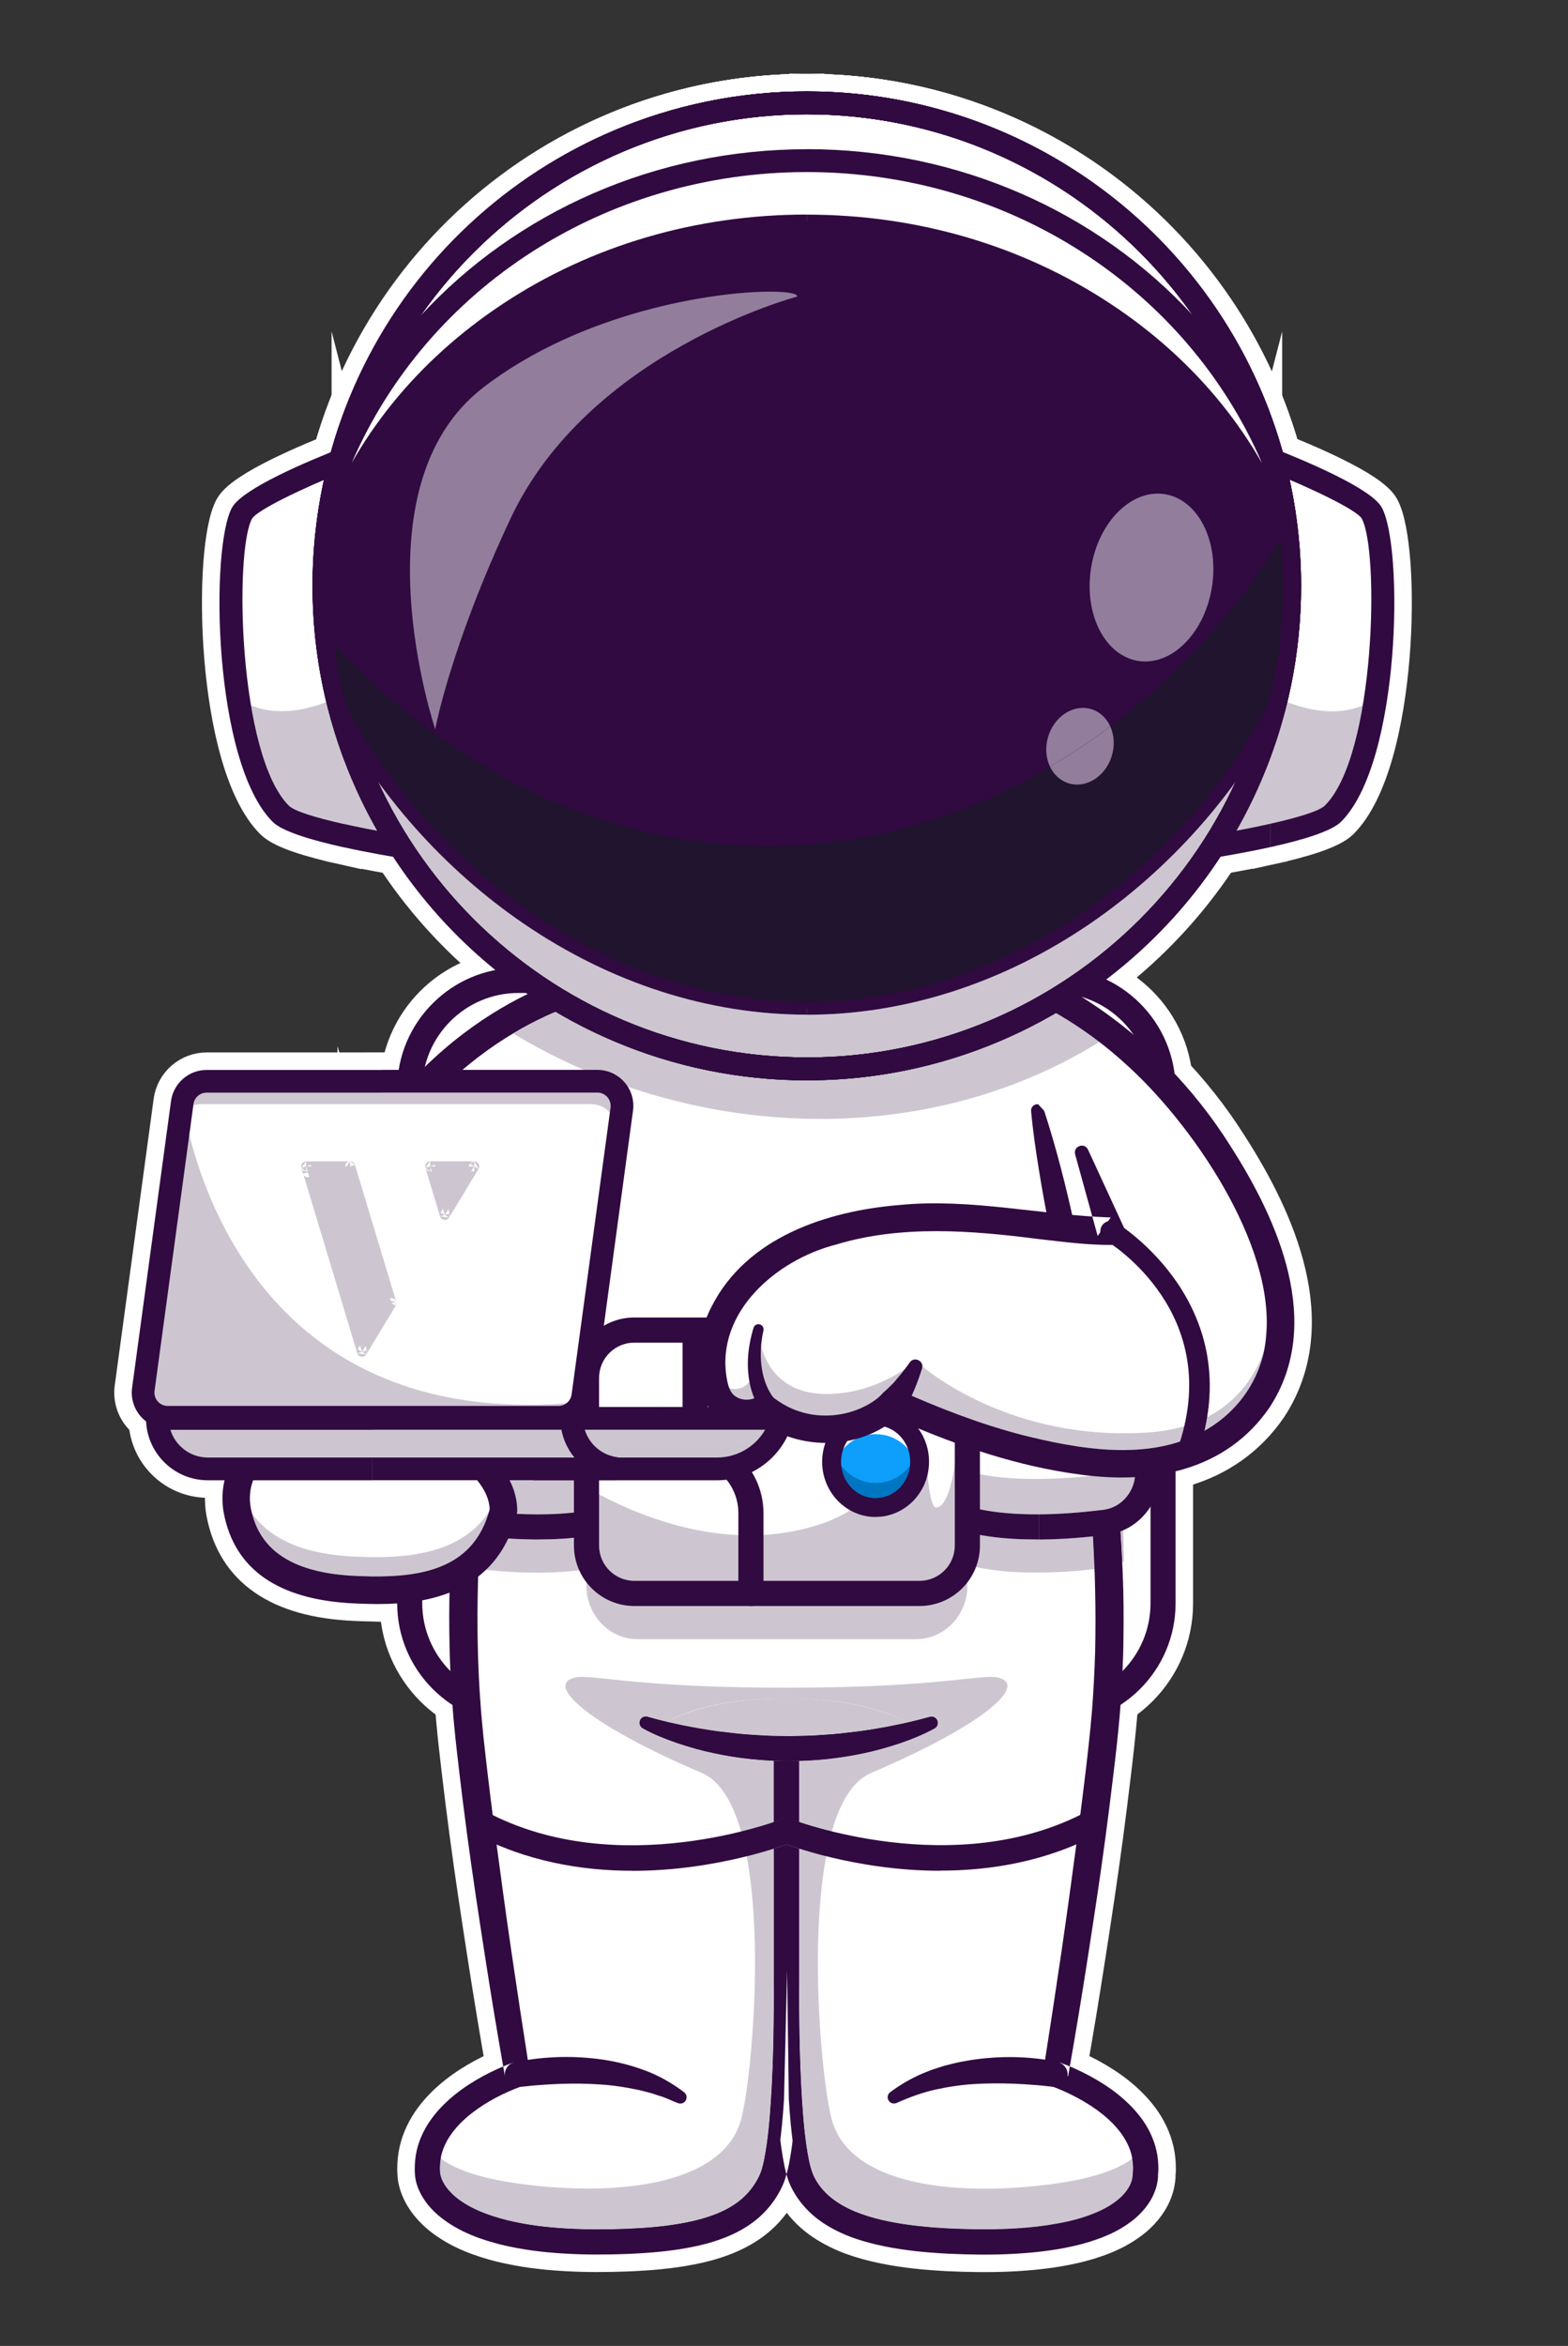 <?xml version="1.0" encoding="UTF-8"?> <svg xmlns="http://www.w3.org/2000/svg" id="_Слой_1" data-name="Слой 1" viewBox="0 0 224 335"><rect x="0" y="0" width="224" height="335" fill="#333333" stroke="none"/> <defs> <style> .cls-1, .cls-2, .cls-3, .cls-4, .cls-5, .cls-6, .cls-7, .cls-8, .cls-9, .cls-10, .cls-11, .cls-12, .cls-13, .cls-14, .cls-15, .cls-16, .cls-17, .cls-18, .cls-19, .cls-20, .cls-21, .cls-22, .cls-23, .cls-24, .cls-25, .cls-26 { fill-rule: evenodd; } .cls-1, .cls-18 { fill: #927e9c; } .cls-2, .cls-20 { fill: #fff; } .cls-3, .cls-25 { fill: #cdc6d0; } .cls-4, .cls-5, .cls-9, .cls-10, .cls-15, .cls-17, .cls-18, .cls-20, .cls-21, .cls-23, .cls-24, .cls-25, .cls-26 { stroke: #fff; stroke-miterlimit: 10; stroke-width: 5px; } .cls-4, .cls-6 { fill: #e9e9e9; } .cls-5, .cls-7 { fill: #310a41; } .cls-8, .cls-23 { fill: #cbc5d0; } .cls-9, .cls-12 { fill: #d9d2dc; } .cls-10, .cls-14 { fill: #0076c2; } .cls-11, .cls-17 { fill: #0e9efb; } .cls-13, .cls-26 { fill: #d9d9d9; } .cls-15, .cls-16 { fill: #d5bfb1; } .cls-19, .cls-24 { fill: #b8acbc; } .cls-21, .cls-22 { fill: #21142e; } </style> </defs> <g> <g> <path class="cls-20" d="m166.15,157.54v70.04c0,9.33-7.56,16.89-16.89,16.89h-73.84c-9.32,0-16.88-7.56-16.88-16.89v-70.04c0-3.93,1.35-7.56,3.61-10.42.02-.03.04-.05.06-.08,1.74-2.19,4.01-3.93,6.61-5.04,2.03-.86,4.25-1.34,6.59-1.34h73.84c2.36,0,4.6.48,6.63,1.35,1.66.7,3.19,1.67,4.52,2.85.15.13.29.26.43.39,3.27,3.08,5.3,7.44,5.3,12.28Z"></path> <path class="cls-5" d="m112.34,242.68h38.29c7.57,0,13.73-6.16,13.73-13.73v-73.42c-.01-7.57-6.17-13.73-13.74-13.73h-38.27v-3.59h38.27c9.55,0,17.32,7.77,17.32,17.32v73.42c.01,9.55-7.76,17.32-17.31,17.32h-38.29v-3.59Zm-38.29-100.88c-7.57,0-13.73,6.16-13.73,13.73v73.42c.01,7.57,6.17,13.73,13.74,13.73h38.27v3.59h-38.27c-9.55,0-17.32-7.77-17.32-17.32v-73.42c-.01-9.55,7.76-17.32,17.31-17.32h38.29v3.59h-38.29Z"></path> <path class="cls-5" d="m41.89,221.49c-.2-.08-.4-.16-.6-.24l.34-.68c.07.25.16.57.27.92Z"></path> <path class="cls-5" d="m97.05,301.33c-.33,0-.66-.09-.95-.27-8.8-5.52-21.71-3.08-21.84-3.06-.97.19-1.91-.44-2.11-1.42-.19-.97.44-1.91,1.41-2.1.59-.11,14.43-2.75,24.45,3.54.84.53,1.09,1.63.56,2.47-.34.54-.92.84-1.52.84Z"></path> <path class="cls-20" d="m148.19,158.51c5.07,24.17,12.93,56.98,9.47,89.48-2.22,20.85-6.86,48.24-6.86,48.24,0,0,13.82,4.55,12.83,14.36-.03.26.58,10.52-26.78,9.49-11.6-.43-19.48-2.66-22.31-8.76-2.53-5.47-2.17-29.78-2.17-29.78v-34.4h-.04v34.4s.36,24.32-2.17,29.78c-2.82,6.1-9.42,8.32-21.02,8.76-27.36,1.03-28.04-9.23-28.06-9.49-.99-9.81,12.83-14.36,12.83-14.36,0,0-4.65-27.4-6.86-48.24-3.54-33.28,4.64-67,9.83-91.21l71.31,1.72Z"></path> <path class="cls-5" d="m149.07,158.32c3.63,11.07,5.7,22.52,7.74,33.99,1.95,11.49,3.34,23.12,3.66,34.83.07,2.93.05,5.86-.01,8.79-.09,2.93-.24,5.87-.48,8.79-.25,2.94-.58,5.83-.93,8.72-.34,2.89-.71,5.77-1.09,8.66-.76,5.76-1.64,11.5-2.53,17.24-.89,5.74-1.83,11.46-2.85,17.19l-1.21-2h0c.82.28,1.49.57,2.22.89.71.32,1.41.66,2.09,1.03,1.37.74,2.7,1.58,3.95,2.57,1.25.99,2.42,2.13,3.42,3.47.99,1.34,1.78,2.92,2.16,4.63.19.85.28,1.73.27,2.6,0,.22,0,.44-.03.65l-.02.32v.07s0-.06,0-.06c0-.03,0-.03,0,0v.2c-.04.53-.13,1.02-.27,1.49-.55,1.87-1.74,3.33-3.04,4.44-1.32,1.1-2.78,1.9-4.25,2.51-1.48.61-2.98,1.06-4.49,1.4-3.02.69-6.04.99-9.05,1.14-3.01.14-6,.09-8.98-.05-2.99-.16-6-.44-9.01-1.05-2.99-.62-6.06-1.53-8.83-3.39-1.37-.92-2.63-2.13-3.6-3.55-.24-.36-.46-.73-.67-1.1l-.29-.58c-.09-.2-.18-.43-.27-.64-.3-.84-.5-1.62-.65-2.39-.61-3.07-.83-6.02-1.04-9-.37-5.93-.45-11.83-.41-17.74v-35.23s1.8,1.79,1.8,1.79h-.04l1.79-1.79v35.17c.04,5.9-.04,11.79-.4,17.72-.2,2.97-.42,5.92-1.02,8.98-.16.77-.35,1.55-.63,2.37l-.26.65c-.09.2-.18.38-.27.57-.19.37-.4.74-.62,1.09-.89,1.43-2.08,2.7-3.43,3.69s-2.83,1.73-4.32,2.28c-1.49.56-3.01.95-4.52,1.24-3.02.59-6.03.82-9.01.95-2.98.11-5.97.13-8.98-.05-3-.17-6.02-.54-9.02-1.26-2.98-.75-6.01-1.81-8.67-3.9-1.31-1.05-2.52-2.39-3.23-4.15-.18-.44-.32-.9-.41-1.45l-.03-.22-.02-.16-.02-.32c-.02-.21-.02-.43-.02-.65,0-.87.09-1.75.28-2.6.39-1.71,1.18-3.28,2.17-4.62.99-1.34,2.17-2.48,3.41-3.47,1.25-.99,2.58-1.83,3.94-2.57.69-.37,1.38-.71,2.09-1.03.72-.32,1.4-.61,2.21-.89h0l-1.21,2c-1.03-5.8-1.99-11.59-2.89-17.41-.9-5.81-1.79-11.63-2.56-17.46-.39-2.92-.75-5.84-1.1-8.77l-.5-4.39c-.14-1.48-.31-2.96-.41-4.44-.48-5.93-.59-11.88-.44-17.81.36-11.86,1.8-23.64,3.81-35.26,1-5.81,2.15-11.6,3.37-17.36,1.23-5.76,2.65-11.46,4.58-17.04.16-.47.68-.72,1.15-.56.4.14.64.53.61.94-.54,5.9-1.65,11.66-2.81,17.4-1.16,5.74-2.26,11.48-3.2,17.25-1.89,11.52-3.21,23.13-3.48,34.75-.14,5.81-.04,11.61.41,17.39.1,1.45.26,2.88.39,4.33l.49,4.36c.34,2.9.7,5.81,1.08,8.71.77,5.8,1.55,11.61,2.4,17.41l1.3,8.7,1.34,8.68.23,1.53-1.44.47h0c-.57.2-1.25.48-1.87.75-.63.28-1.25.59-1.86.91-1.21.65-2.37,1.39-3.42,2.22-2.1,1.65-3.79,3.74-4.3,6.06-.13.58-.19,1.17-.19,1.77,0,.15,0,.3.02.45l.02.23v.11s.02.05.02.05c.03.17.1.42.19.66.39.97,1.17,1.91,2.14,2.69,1.97,1.57,4.59,2.55,7.27,3.21,2.7.66,5.53,1.01,8.38,1.17,2.85.17,5.73.16,8.61.05,2.87-.12,5.73-.35,8.47-.89,2.72-.53,5.36-1.39,7.4-2.89,1.01-.75,1.86-1.66,2.52-2.71.17-.26.32-.54.47-.82l.2-.42.15-.37c.19-.56.36-1.2.49-1.87.53-2.7.77-5.61.96-8.49.36-5.78.44-11.63.4-17.46v-35.21s0-1.8,0-1.8h3.63v1.8s0,35.26,0,35.26c-.03,5.83.05,11.69.41,17.48.19,2.88.43,5.8.97,8.5.13.67.31,1.31.5,1.86.05.12.09.25.15.38l.2.41c.15.26.3.53.47.78.68,1.01,1.58,1.88,2.64,2.59,2.12,1.44,4.79,2.29,7.53,2.84,2.75.56,5.61.83,8.48.98,5.75.27,11.59.21,17.04-1,1.36-.3,2.68-.7,3.91-1.22,1.24-.51,2.38-1.15,3.32-1.94.93-.78,1.63-1.73,1.91-2.69.07-.24.11-.48.12-.68l.02-.34.02-.23c.01-.16.01-.3.02-.45,0-.6-.06-1.19-.19-1.77-.51-2.33-2.2-4.42-4.3-6.08-1.05-.83-2.21-1.57-3.43-2.23-.61-.33-1.23-.63-1.86-.92-.62-.28-1.3-.56-1.87-.75l-1.46-.39.25-1.61c.89-5.71,1.77-11.44,2.61-17.16.84-5.73,1.61-11.46,2.38-17.19.38-2.87.74-5.73,1.08-8.6.34-2.87.66-5.74.9-8.58.23-2.85.37-5.71.46-8.57.06-2.86.07-5.73,0-8.59-.22-11.47-1.49-22.94-3.33-34.32-.91-5.69-1.98-11.37-3.11-17.04-.55-2.84-1.09-5.68-1.55-8.55-.47-2.86-.89-5.74-1.16-8.65h0c-.05-.5.32-.94.82-.99.43-.04.81.23.94.62Z"></path> <path class="cls-5" d="m150.44,298c-.86-.09-1.85-.21-2.79-.27-.95-.08-1.9-.14-2.85-.17-1.9-.08-3.81-.06-5.7.05-1.9.12-3.76.41-5.61.82-1.84.43-3.62,1.08-5.36,1.86l-.05.02c-.45.2-.98,0-1.19-.45-.18-.39-.05-.85.28-1.09,1.67-1.24,3.52-2.28,5.49-3.02.49-.2.99-.34,1.48-.51l.75-.24.76-.19c.51-.12,1.01-.26,1.52-.36l1.54-.27c2.06-.32,4.14-.45,6.21-.42,1.04.03,2.07.08,3.1.2.52.05,1.03.13,1.54.21.52.08,1.01.17,1.58.31.96.23,1.56,1.2,1.33,2.16-.21.89-1.06,1.47-1.94,1.37h-.08Z"></path> <path class="cls-5" d="m73.77,294.48c1.09-.26,2.08-.4,3.12-.52,1.03-.11,2.06-.18,3.1-.21,2.07-.05,4.15.08,6.21.38,2.06.31,4.1.84,6.06,1.58,1.97.74,3.81,1.81,5.47,3.07.39.3.47.86.17,1.26-.24.32-.66.43-1.02.3l-.1-.04c-.91-.33-1.73-.79-2.66-1.03-.45-.14-.88-.32-1.35-.43-.46-.11-.92-.23-1.37-.35-1.85-.4-3.71-.7-5.6-.82-1.89-.13-3.79-.15-5.7-.09-.95.04-1.9.08-2.85.16-.94.06-1.92.17-2.79.26h-.09c-.99.11-1.87-.6-1.97-1.59-.09-.91.51-1.73,1.37-1.93Z"></path> <path class="cls-23" d="m160.31,223.11c-.07-1.48-.16-2.95-.26-4.43.14-.05.28-.11.42-.17.04,1.48.07,2.97.09,4.45-.08.05-.16.1-.25.15Z"></path> <path class="cls-23" d="m64.37,223.01c-.07-.05-.15-.09-.22-.14.02-1.48.05-2.96.09-4.43.13.06.25.11.38.16-.1,1.47-.19,2.93-.25,4.4Z"></path> <path class="cls-25" d="m130.9,234.08h-39.83c-4.01,0-7.29-3.41-7.29-7.58v-2.41c-2.21.35-4.57.49-6.91.49-2.99,0-5.95-.22-8.54-.51.06-1.57.13-3.13.22-4.7,2.58.28,5.44.47,8.31.47,2.35,0,4.7-.13,6.93-.46v.59c0,4.17,3.28,7.58,7.29,7.58h39.83c4.01,0,7.29-3.41,7.29-7.58v-1.16c3.01.75,6.42,1.03,9.8,1.03,2.81,0,5.6-.19,8.15-.46.09,1.57.17,3.13.22,4.7-2.55.28-5.45.49-8.38.49-3.4,0-6.84-.29-9.8-1.09v3.01c0,4.17-3.28,7.58-7.29,7.58Z"></path> <path class="cls-5" d="m156.36,224.09c-.06-1.57-.13-3.13-.22-4.7.67-.07,1.32-.14,1.95-.23.68-.08,1.33-.25,1.96-.48.1,1.48.19,2.95.26,4.43-.74.41-1.55.69-2.44.8-.49.06-.99.12-1.51.18h0Zm-88.04-.02c-.46-.05-.91-.11-1.35-.16-.95-.12-1.83-.43-2.61-.9.07-1.47.15-2.94.25-4.4.68.27,1.39.46,2.14.55.58.07,1.18.14,1.79.21-.09,1.56-.16,3.13-.22,4.7Z"></path> <path class="cls-20" d="m89.02,216.16c-6.12,2.57-15.59,2.03-22.04,1.22-3.87-.49-6.59-4.2-6.02-8.21.52-3.66,3.62-6.32,7.17-6.14,6.04.29,15.1.43,20.83-.89l.06,14.01Z"></path> <path class="cls-25" d="m76.81,216.25c-2.91,0-6.14-.22-9.61-.65-1.34-.17-2.54-.87-3.39-1.98-.91-1.19-1.29-2.68-1.08-4.19.05-.32.12-.63.21-.93,1.05,1.08,2.44,1.82,4.03,2.02,2.89.36,6.38.67,9.9.67,2.34,0,4.7-.14,6.9-.48v5.03c-2.04.34-4.38.51-6.97.51Z"></path> <path class="cls-5" d="m89.02,216.16h0,0Zm-12.62,3.68v-3.59c4.99.04,9.09-.55,11.93-1.75.82-.35,1.44-1.55,1.68-3.3.43-3.01-.4-6.29-1.07-7.22-3.52.75-8.08,1.01-12.54,1.04v-3.59c5.13-.03,9.31-.38,12.16-1.04.88-.2,3.07-.24,4.37,3.81,1.46,4.52,1.16,11.77-3.22,13.61h0c-3.62,1.52-8.26,2.03-12.86,2.03h-.45Zm0-18.41v3.59c-2.94.02-5.83-.07-8.36-.2-.08,0-.16,0-.24,0-2.53,0-4.69,1.94-5.07,4.61-.21,1.51.17,3,1.08,4.19.85,1.11,2.05,1.81,3.39,1.98,3.31.42,6.4.63,9.2.65v3.59c-3.4-.03-6.76-.32-9.65-.68-2.3-.29-4.36-1.48-5.79-3.36-1.48-1.93-2.13-4.44-1.78-6.88.66-4.6,4.55-7.9,9.04-7.68,2.92.14,5.66.2,8.18.19Z"></path> <path class="cls-20" d="m135.83,216.16c6.12,2.57,15.59,2.03,22.04,1.22,3.87-.49,6.59-4.2,6.02-8.21-.52-3.66-3.62-6.32-7.17-6.14-6.04.29-15.1.43-20.83-.89l-.06,14.01Z"></path> <path class="cls-25" d="m148.04,216.25c-3.91,0-7.25-.39-9.85-1.16v-4.98c2.95.8,6.38,1.09,9.78,1.09s7.01-.31,9.9-.67c1.59-.2,2.98-.94,4.03-2.03.09.29.16.6.21.92.22,1.51-.17,3-1.08,4.19-.85,1.11-2.05,1.81-3.39,1.98-3.47.44-6.7.65-9.61.65Z"></path> <path class="cls-5" d="m148.45,216.25c2.8-.02,5.89-.24,9.2-.65,1.34-.17,2.54-.87,3.39-1.98.91-1.19,1.29-2.68,1.08-4.19-.39-2.75-2.66-4.73-5.31-4.6-2.52.12-5.42.21-8.35.2v-3.59c2.52.01,5.26-.05,8.18-.19,4.49-.22,8.38,3.08,9.04,7.68.35,2.44-.3,4.94-1.78,6.88-1.43,1.88-3.49,3.07-5.79,3.36-2.89.36-6.25.66-9.65.68v-3.59Zm-11.93-1.75c2.84,1.19,6.93,1.78,11.93,1.75v3.59h-.45c-4.6,0-9.24-.51-12.86-2.03-4.37-1.84-4.68-9.09-3.22-13.61,1.31-4.04,3.49-4.01,4.37-3.81,2.85.66,7.03,1.01,12.16,1.04v3.59c-4.46-.02-9.02-.29-12.54-1.04-.67.93-1.49,4.21-1.07,7.22.25,1.75.86,2.95,1.68,3.3Z"></path> <path class="cls-20" d="m138.19,197.51v22.46c0,4.17-3.28,7.58-7.29,7.58h-39.83c-4.01,0-7.29-3.41-7.29-7.58v-22.46c0-4.16,3.28-7.57,7.29-7.57h39.83c3.2,0,5.94,2.18,6.92,5.18.24.75.38,1.56.38,2.4Z"></path> <path class="cls-25" d="m130.9,227.55h-39.83c-4.01,0-7.29-3.41-7.29-7.58v-7.56c5.02,2.89,13.65,6.84,23.27,6.84,3.53,0,7.2-.53,10.87-1.85,6.68-2.39,14.33-10.59,14.33-10.59,0,0,.29,8.47,1.49,8.47,0,0,.02,0,.03,0,3.42-.38,3.39-17.78,4.04-20.16.24.75.38,1.56.38,2.4v22.46c0,4.17-3.28,7.58-7.29,7.58Z"></path> <path class="cls-5" d="m110.99,225.75h20.37c2.78,0,5.04-2.26,5.04-5.04v-23.94c0-2.78-2.26-5.04-5.04-5.04h-20.37v-3.59h20.37c4.76,0,8.63,3.87,8.63,8.63v23.94c0,4.76-3.87,8.63-8.63,8.63h-20.37v-3.59Zm-20.37-34.02c-2.78,0-5.04,2.26-5.04,5.04v23.94c0,2.78,2.26,5.04,5.04,5.04h20.37v3.59h-20.37c-4.76,0-8.63-3.87-8.63-8.63v-23.94c0-4.76,3.87-8.63,8.63-8.63h20.37v3.59h-20.37Z"></path> <path class="cls-17" d="m131.38,208.74c0,3.61-2.82,6.53-6.29,6.53s-6.29-2.92-6.29-6.53,2.82-6.53,6.29-6.53,6.29,2.92,6.29,6.53Z"></path> <path class="cls-20" d="m131.38,208.74c0,.45-.04.88-.12,1.3-.58-2.99-3.12-5.24-6.17-5.24s-5.59,2.25-6.17,5.24c-.08-.42-.12-.85-.12-1.3,0-3.61,2.82-6.53,6.29-6.53s6.29,2.93,6.29,6.53Z"></path> <path class="cls-10" d="m131.38,208.74c0,3.61-2.82,6.53-6.29,6.53s-6.29-2.92-6.29-6.53c0-.61.08-1.2.23-1.75.74,2.75,3.17,4.78,6.06,4.78s5.32-2.02,6.06-4.78c.15.55.23,1.14.23,1.75Z"></path> <path class="cls-5" d="m125.09,213.93c2.73,0,4.94-2.33,4.94-5.19s-2.22-5.19-4.94-5.19v-2.69c4.21,0,7.63,3.53,7.63,7.88s-3.43,7.88-7.63,7.88v-2.69Zm0-10.37c-2.73,0-4.94,2.33-4.94,5.19s2.22,5.19,4.94,5.19v2.69c-4.21,0-7.64-3.53-7.64-7.88s3.43-7.88,7.64-7.88v2.69Z"></path> <path class="cls-5" d="m107.27,229.34c-.99,0-1.79-.8-1.79-1.79v-11.49c0-2.28-1.04-4.46-2.79-5.82l-1.01-.79c-2.61-2.04-4.17-5.27-4.17-8.65v-10.85c0-.99.81-1.79,1.8-1.79s1.79.8,1.79,1.79v10.85c0,2.28,1.04,4.46,2.79,5.82l1.01.79c2.61,2.04,4.17,5.27,4.17,8.65v11.49c0,.99-.8,1.79-1.79,1.79Z"></path> <path class="cls-5" d="m90.35,267.15c-7.16,0-15.16-1.29-22.68-5.32-.87-.47-1.2-1.56-.73-2.43.47-.87,1.56-1.2,2.43-.73,18.92,10.15,42.11,1.21,42.34,1.11.92-.36,1.96.09,2.33,1.01.36.92-.09,1.96-1.01,2.33-.64.25-10.42,4.04-22.68,4.04Z"></path> <path class="cls-5" d="m134.35,267.15c-12.26,0-22.03-3.78-22.66-4.04-.92-.37-1.37-1.41-1.01-2.33.36-.92,1.41-1.37,2.33-1.01.23.09,23.41,9.03,42.32-1.12.87-.47,1.96-.14,2.43.73.47.87.14,1.96-.73,2.43-7.52,4.03-15.52,5.32-22.68,5.32Z"></path> <path class="cls-20" d="m94.82,246.27s7.11,3.18,17.53,3.18,17.56-3.18,17.56-3.18c0,0-4.72-3.73-17.56-3.73s-17.53,3.73-17.53,3.73Z"></path> <path class="cls-5" d="m92.56,245.18c1.59.46,3.28.87,4.94,1.2,1.67.34,3.35.63,5.03.86,1.69.2,3.37.42,5.06.51.85.06,1.69.1,2.54.14.85.03,1.69.03,2.54.04,1.69-.02,3.39-.05,5.07-.19,1.7-.08,3.38-.31,5.06-.51l1.26-.18,1.26-.21c.84-.14,1.68-.29,2.51-.47,1.66-.32,3.36-.73,4.95-1.18l.05-.02c.48-.13.97.15,1.11.63.11.41-.07.83-.43,1.03-1.63.9-3.27,1.54-4.97,2.13-1.7.56-3.43,1.06-5.18,1.42-1.75.38-3.53.65-5.31.84-1.79.19-3.58.26-5.38.28-3.6-.03-7.19-.38-10.69-1.14-1.76-.36-3.48-.85-5.18-1.42-1.7-.59-3.35-1.23-4.98-2.13-.43-.24-.59-.79-.36-1.22.21-.38.64-.55,1.04-.43l.05.02Z"></path> <path class="cls-23" d="m84.82,153.68c-2.96-1.24-5.71-2.71-8.21-4.44,4.29-1.88,7.93-3.28,10.14-4.1.26.08.52.16.79.24l-2.71,8.3Z"></path> <path class="cls-25" d="m140.66,318.36c-1.72,0-3.44-.05-5.15-.13-2.87-.15-5.73-.42-8.48-.98-2.73-.56-5.41-1.4-7.53-2.84-1.06-.71-1.96-1.59-2.64-2.59-.17-.25-.32-.52-.47-.78l-.2-.41c-.06-.13-.1-.25-.15-.38-.19-.55-.37-1.18-.5-1.86-.54-2.7-.77-5.62-.97-8.5-.36-5.79-.44-11.65-.41-17.48v-18.42c1.02.32,2.33.71,3.87,1.1-2.47,13.14-.54,32.74.8,37.61,1.96,7.17,11.29,9.85,21.86,9.85,3.24,0,6.6-.25,9.9-.7,6.16-.85,9.43-2.27,11.17-3.61.09.48.13.97.13,1.47,0,.15,0,.3-.02.45l-.02.23-.02.34c-.01.2-.05.44-.12.68-.28.97-.98,1.91-1.91,2.69-.94.78-2.08,1.43-3.32,1.94-1.24.51-2.55.91-3.91,1.22-3.83.85-7.85,1.13-11.9,1.13h0Zm-55.23,0c-1.52,0-3.05-.04-4.56-.13-2.85-.16-5.68-.51-8.38-1.17-2.68-.66-5.3-1.65-7.27-3.21-.97-.77-1.76-1.72-2.14-2.69-.1-.23-.17-.48-.19-.66v-.05s-.02-.11-.02-.11l-.02-.23c-.01-.15-.01-.3-.02-.45,0-.49.04-.97.12-1.44,1.74,1.34,5.01,2.76,11.16,3.61,3.3.45,6.66.7,9.9.7,10.58,0,19.9-2.69,21.86-9.85,1.33-4.87,3.27-24.46.8-37.6,1.54-.39,2.84-.77,3.87-1.09v18.37c.04,5.82-.04,11.68-.4,17.46-.19,2.88-.43,5.79-.96,8.49-.13.67-.3,1.31-.49,1.87l-.15.37-.2.42c-.15.28-.3.55-.47.82-.66,1.06-1.51,1.97-2.52,2.71-2.04,1.5-4.67,2.35-7.4,2.89-2.74.54-5.6.77-8.47.89-1.35.05-2.7.08-4.05.08Z"></path> <path class="cls-5" d="m139.27,320.16c-1.18,0-2.42-.02-3.72-.07-11.6-.44-18.19-2.66-21.02-8.76-.99-2.14-1.54-6.73-1.84-11.53l-.25-18.37-.44,18.37c-.3,4.79-.85,9.38-1.83,11.53-2.83,6.1-9.42,8.32-21.02,8.76-1.3.05-2.54.07-3.72.07-23.7,0-24.32-9.31-24.34-9.56-.14-1.42.03-2.73.42-3.93.29.47.74,1.01,1.45,1.56-.09.48-.12.96-.12,1.44,0,.15,0,.3.02.45l.02.23v.11s.02.05.02.05c.03.17.1.42.19.66.39.97,1.17,1.91,2.14,2.69,1.97,1.57,4.59,2.55,7.27,3.21,2.7.66,5.53,1.01,8.38,1.17,1.51.09,3.03.13,4.56.13,1.35,0,2.7-.03,4.05-.08,2.87-.12,5.73-.35,8.47-.89,2.72-.53,5.36-1.39,7.4-2.89,1.01-.75,1.86-1.66,2.52-2.71.17-.26.32-.54.47-.82l.2-.42.15-.37c.19-.56.36-1.2.49-1.87.53-2.7.77-5.61.96-8.49.36-5.78.44-11.63.4-17.46v-18.37c.77-.25,1.39-.46,1.81-.62.42.15,1.03.36,1.8.61v18.42c-.04,5.83.04,11.69.4,17.48.19,2.88.43,5.8.97,8.5.13.67.31,1.31.5,1.86.05.12.09.25.15.38l.2.41c.15.26.3.53.47.78.68,1.01,1.58,1.88,2.64,2.59,2.12,1.44,4.79,2.29,7.53,2.84,2.75.56,5.61.83,8.48.98,1.71.08,3.43.13,5.15.13,4.05,0,8.07-.28,11.9-1.13,1.36-.3,2.68-.7,3.91-1.22,1.24-.51,2.38-1.15,3.32-1.94.93-.78,1.63-1.73,1.91-2.69.07-.24.11-.48.12-.68l.02-.34.02-.23c.01-.16.01-.3.02-.45,0-.5-.04-.99-.13-1.47.71-.55,1.16-1.08,1.45-1.55.39,1.2.56,2.51.41,3.93-.02.25-.64,9.56-24.34,9.56Z"></path> <path class="cls-25" d="m105.86,261.54c-1.18-4.14-2.96-7.22-5.57-8.34-16.54-7.07-22.62-12.75-18.02-13.67.25-.05.55-.07.9-.07,2.94,0,9.92,1.55,29.18,1.55s26.24-1.55,29.18-1.55c.35,0,.65.02.9.07,4.6.92-1.47,6.6-18.02,13.67-2.6,1.11-4.39,4.2-5.57,8.33-2.07-.51-3.68-1.01-4.68-1.35v-8.73c1.31-.04,2.61-.12,3.9-.25,1.79-.19,3.56-.46,5.31-.84,1.76-.37,3.48-.86,5.18-1.42,1.7-.6,3.35-1.24,4.97-2.13.36-.2.55-.62.43-1.03-.11-.4-.47-.66-.87-.66-.08,0-.16,0-.24.03l-.05.02c-1.06.3-2.17.58-3.28.83-1.36-.85-6.42-3.46-17.17-3.46s-15.42,2.43-16.98,3.37c-.95-.23-1.9-.47-2.81-.73l-.05-.02c-.08-.02-.16-.03-.25-.03-.32,0-.63.17-.79.47-.24.43-.08.98.36,1.22,1.63.9,3.28,1.53,4.98,2.13,1.7.56,3.43,1.06,5.18,1.42,2.81.61,5.67.95,8.55,1.08v8.75c-1,.34-2.61.84-4.68,1.35Z"></path> <path class="cls-5" d="m110.54,260.2v-8.75c.71.03,1.43.05,2.14.06.49,0,.99-.02,1.48-.03v8.73c-.49-.17-.84-.29-1.02-.36-.23-.11-.48-.17-.74-.18-.02,0-.04,0-.06,0-.27,0-.54.06-.78.18-.18.07-.53.19-1.03.36Z"></path> <path class="cls-5" d="m106.68,265.08c-.23-1.24-.51-2.43-.82-3.53,2.07-.51,3.68-1.01,4.68-1.35.5-.17.85-.29,1.03-.36-.39.19-.72.52-.89.95-.37.92.09,1.96,1.01,2.33.08.03.31.12.67.25-.43.16-1.04.37-1.82.62-1.02.32-2.33.71-3.87,1.09h0Zm6.47-5.24c-.08-.03-.13-.05-.13-.05-.2-.08-.4-.12-.6-.13.26,0,.51.07.74.18Z"></path> <path class="cls-5" d="m118.02,265.07c-1.54-.39-2.84-.77-3.86-1.1-.77-.24-1.38-.46-1.8-.61-.36-.13-.59-.22-.67-.25-.92-.37-1.37-1.41-1.01-2.33.17-.43.5-.76.89-.95.24-.12.51-.18.78-.18.02,0,.04,0,.06,0,.2,0,.4.05.6.13,0,0,.06.02.13.05.18.07.52.19,1.01.36,1,.34,2.61.84,4.68,1.35-.31,1.11-.59,2.29-.82,3.53Z"></path> <path class="cls-25" d="m112.68,247.92c-.85-.01-1.7,0-2.54-.04-.85-.04-1.69-.07-2.54-.14-1.69-.08-3.38-.31-5.06-.51-1.68-.23-3.36-.51-5.03-.86-.71-.14-1.42-.3-2.13-.47,1.56-.94,6.61-3.37,16.98-3.37s15.81,2.61,17.17,3.46c-.56.12-1.11.24-1.67.35-.83.18-1.67.33-2.51.47l-1.26.21-1.26.18c-1.69.2-3.37.43-5.06.51-1.69.14-3.38.17-5.07.19Z"></path> <path class="cls-5" d="m112.68,251.5c-.72,0-1.43-.02-2.14-.06-2.88-.13-5.74-.47-8.55-1.08-1.76-.36-3.48-.85-5.18-1.42-1.7-.59-3.35-1.23-4.98-2.13-.43-.24-.59-.79-.36-1.22.16-.3.47-.47.79-.47.08,0,.16.01.25.03l.05.02c.91.26,1.86.51,2.81.73.71.17,1.42.32,2.13.47,1.67.34,3.35.63,5.03.86,1.69.2,3.37.42,5.06.51.85.06,1.69.1,2.54.14.85.03,1.69.03,2.54.04,1.69-.02,3.39-.05,5.07-.19,1.7-.08,3.38-.31,5.06-.51l1.26-.18,1.26-.21c.84-.14,1.68-.29,2.51-.47.56-.11,1.11-.23,1.67-.35,1.11-.25,2.22-.53,3.28-.83l.05-.02c.08-.02.16-.03.24-.03.39,0,.75.26.87.66.11.41-.07.83-.43,1.03-1.63.9-3.27,1.54-4.97,2.13-1.7.56-3.43,1.06-5.18,1.42-1.75.38-3.53.65-5.31.84-1.29.13-2.6.21-3.9.25-.49.02-.99.03-1.48.03Z"></path> </g> <path class="cls-20" d="m97.62,172.01s-53.24,4.5-42.36-10.39c5.03-6.88,10.53-11.58,15.49-14.79.05-.04.11-.07.16-.11,8.78-5.62,15.89-6.55,15.89-6.55l2.88,8.47,3.41,10.04,4.53,13.33Z"></path> <path class="cls-5" d="m81.2,174.61c-1.17,0-2.36-.01-3.56-.04-14.57-.31-22.77-2.47-25.1-6.6-.86-1.53-1.36-4.08,1.14-7.51,14.33-19.59,32.12-22.14,32.87-22.24,1.07-.14,2.06.61,2.2,1.69.14,1.08-.61,2.06-1.69,2.2-.23.03-16.96,2.53-30.22,20.66-1.54,2.11-1.05,2.98-.89,3.27,2.07,3.69,15.54,4.84,28.7,4.63v3.9c-1.12.02-2.28.03-3.46.03Z"></path> <path class="cls-20" d="m71.93,215.75c-2.73,10.97-12.99,11.64-21.24,11.26-8.61-.39-15.26-3.36-16.79-11.26-1.5-7.75,6.99-14.38,15.61-14.38s22.41,6.44,22.41,14.38Z"></path> <path class="cls-15" d="m53.68,227.09c-1.01,0-2.01-.03-2.99-.07-8.62-.39-15.26-3.36-16.79-11.27-.16-.86-.21-1.7-.14-2.53-.07.83-.02,1.67.14,2.53,1.53,7.9,8.17,10.87,16.79,11.26.97.04,1.97.07,2.98.07,2.02,0,4.09-.12,6.08-.48h0c-1.99.36-4.06.48-6.08.48Z"></path> <path class="cls-9" d="m63.58,225.56h0c.2-.08.4-.16.6-.25t0,0c-.2.09-.4.17-.6.25Z"></path> <path class="cls-5" d="m59.76,226.62h0c1.32-.24,2.61-.58,3.83-1.06h0c-1.22.48-2.51.82-3.83,1.06Z"></path> <path class="cls-24" d="m67.74,223.06h0c.13-.11.25-.23.38-.35-.12.12-.25.24-.38.35Z"></path> <path class="cls-5" d="m64.18,225.31s0,0,0,0c1.29-.57,2.49-1.3,3.56-2.25h0c-1.07.95-2.27,1.68-3.55,2.25Z"></path> <path class="cls-25" d="m53.68,227.09c-1.01,0-2.01-.03-2.98-.07-8.61-.39-15.26-3.36-16.79-11.26-.17-.86-.21-1.71-.14-2.53.04-.54.14-1.08.27-1.61,1.75,7.45,8.27,10.28,16.66,10.67.96.04,1.95.07,2.96.07,7.06,0,14.72-1.44,17.69-9.44.2.49.35.98.45,1.48h0c.09.45.13.9.13,1.36-.76,3.05-2.1,5.3-3.82,6.96-.12.12-.25.24-.38.35-1.07.95-2.27,1.68-3.56,2.25-.2.09-.4.17-.6.25-1.22.48-2.51.82-3.83,1.06-1.99.36-4.06.48-6.08.48Z"></path> <path class="cls-5" d="m71.93,215.75h0,0Zm-19.1,13.31v-3.94c7.79.12,14.94-1.29,17.13-9.6-.25-5.64-9.67-10.64-17.13-11.89v-3.98c9.34,1.32,21.06,7.79,21.06,16.09,0,.16-.02.32-.06.47-2.84,11.43-13.04,12.85-19.77,12.85-.43,0-.84,0-1.23-.02Zm0-29.41v3.98c-1.17-.19-2.28-.3-3.31-.3-4.49,0-9.09,2.06-11.72,5.24-1.21,1.47-2.54,3.84-1.97,6.8,1.18,6.11,6.07,9.27,14.95,9.68.68.03,1.37.05,2.05.06v3.94c-.82-.02-1.57-.05-2.22-.08-10.81-.49-17.07-4.82-18.63-12.85-.67-3.48.32-7.05,2.79-10.04,3.39-4.12,9.05-6.67,14.75-6.67,1.05,0,2.16.08,3.31.25Z"></path> <path class="cls-20" d="m172.29,206.45c-15.11,8.07-42.9-5.42-44.73-6.17-3.12,3.45-11.5,6.17-18.35.78-2.02,1.5-5.97.93-7-2.52-.4-1.36-.59-2.78-.55-4.23v-.02c.16-7.11,5.55-14.75,16.06-18.11,15.71-5.02,29.95-.47,40.94-.36l-4.14-11.33-26.5-29.02c33.7,3.01,49.15,32.06,52.96,42.75.46,1.29.84,2.57,1.14,3.84,2.38,10-.26,19.26-9.82,24.37Z"></path> <path class="cls-25" d="m160.37,207.08c-4.95,0-10.03-1.06-14.62-2.22-5.96-1.59-11.82-3.85-17.45-6.39-.24-.11-.5-.16-.76-.16-.53,0-1.07.22-1.44.66-.84.92-2.1,1.71-3.43,2.25-1.5.61-3.14.93-4.77.93-1.26,0-2.51-.19-3.7-.58-1.36-.43-2.63-1.15-3.79-2.04-.35-.28-.78-.42-1.21-.42-.41,0-.82.13-1.17.39-.34.26-.86.39-1.38.39-.48,0-.95-.1-1.31-.31-.59-.28-.94-.78-1.17-1.35.24.08.5.13.78.13.21,0,.42-.02.66-.08,3.19-.74,2.86-7.53,2.86-7.53,0,0,.5,8.08,9.22,8.31.15,0,.31,0,.46,0,7.42,0,12.68-4.71,12.68-4.71,0,0,10.96,10.33,29.79,10.33.98,0,1.98-.03,3-.09,10.19-.58,14.83-6.07,16.91-11.49-1.07,4.83-4.27,8.96-8.66,11.33-3.51,1.94-7.46,2.65-11.5,2.65Z"></path> <path class="cls-25" d="m80.61,144c3,1.58,6.33,2.97,9.94,4.12l.1.03h.02s.43.14.43.14l.12.04.57.18h0s.16.05.16.05l.42.12h.01s.44.13.44.13c7.06,2.01,16.06,2.33,24.5,2.33,9.41,0,28.54-5,36.16-7.46l4.27,4.68c-25.59,16.27-59.34,14.4-84.45-.78,2.7-1.61,5.2-2.77,7.3-3.58Z"></path> <path class="cls-5" d="m128.18,133.53c19.63,1.45,37.23,13.65,47.57,30.08,6.86,10.68,13.4,25.41,5.64,37.34-6.27,9.17-16.83,11.04-27.16,9.61-8.79-1.16-17.21-4.03-25.3-7.53l-2.11-.94,2.2-.5c-5.48,5.65-15.02,5.88-21.02,1.01l2.38.03c-2.08,1.47-4.63,1.5-6.83.41-5.36-2.8-4.29-11.96-1.92-16.4,5.01-9.98,16.57-13.73,26.94-14.57,10.07-.98,20.15,1.45,30.1,1.79l-1.86,2.64-3.22-11.66c-.31-1.15,1.33-1.76,1.84-.67l5.07,10.99c.56,1.15-.3,2.57-1.57,2.62-3.58.03-7.06-.45-10.47-.83-9.64-1.24-19.66-2.05-29,.77-8.53,2.17-17.3,9.69-15.63,19.16.19,1.05.49,2.21,1.53,2.69.74.43,2.04.42,2.68-.08.72-.54,1.71-.51,2.38.03,1.15.89,2.42,1.61,3.79,2.04,2.73.9,5.81.74,8.47-.35,1.33-.54,2.59-1.32,3.43-2.25.55-.65,1.46-.83,2.2-.5,5.63,2.54,11.49,4.81,17.45,6.39,8.33,2.11,18.31,3.89,26.12-.43,5.05-2.73,8.54-7.8,8.99-13.58,1.31-13.16-10.71-30.6-20.23-39.05-9.03-8.2-20.64-13.35-32.8-14.36-2.56-.28-2.26-4.07.35-3.91Z"></path> <path class="cls-5" d="m169.53,209.1c-.17,0-.34-.03-.5-.09-.76-.28-1.16-1.12-.88-1.88,7.03-19.44-9.53-29.61-10.24-30.04-.7-.42-.93-1.32-.51-2.02.42-.7,1.32-.93,2.02-.51.2.12,19.38,11.8,11.51,33.57-.22.6-.78.97-1.38.97Z"></path> <path class="cls-25" d="m79.76,202.54h31.07c.45,0,.76.44.61.86h0c-1.35,3.81-4.96,6.36-9,6.36h-26.12l3.44-7.22Z"></path> <path class="cls-23" d="m111.43,203.41c-.68,1.9-1.91,3.49-3.49,4.61-1.57,1.11-3.49,1.75-5.51,1.75h-26.11l1.41-2.97h25.51c2.02,0,3.94-.64,5.51-1.75.93-.65,1.74-1.47,2.38-2.42.27.14.41.47.3.78Z"></path> <path class="cls-5" d="m94.1,208.14h8.34c2.86,0,5.47-1.55,6.87-3.97h-15.21v-3.25h16.73c.74,0,1.43.36,1.86.96.42.6.53,1.37.28,2.07-1.58,4.45-5.81,7.44-10.53,7.44h-8.34v-3.25Zm-15.21,0h15.21v3.25h-17.78c-.56,0-1.08-.28-1.37-.76-.3-.47-.33-1.06-.09-1.57l3.44-7.22c.27-.56.84-.92,1.46-.92h14.34v3.25h-13.31l-1.9,3.97Z"></path> <path class="cls-20" d="m88.82,158.4l-5.56,40.94c-.23,1.75-1.72,3.04-3.49,3.04H23.96c-2.13,0-3.77-1.88-3.49-3.99l5.56-40.94c.23-1.75,1.72-3.05,3.49-3.05h55.82c2.13,0,3.77,1.88,3.49,4Z"></path> <path class="cls-25" d="m88.82,158.4l-5.56,40.94c-.08.59-.3,1.13-.63,1.58l5.33-39.25c.29-2.11-1.35-3.99-3.49-3.99H28.66c-1.17,0-2.22.57-2.86,1.47l.23-1.7c.23-1.75,1.72-3.05,3.49-3.05h55.82c2.13,0,3.77,1.88,3.49,4Z"></path> <path class="cls-25" d="m81.45,200.36l1.81-1.02c-.23,1.75-1.72,3.04-3.49,3.04H23.96c-2.13,0-3.77-1.88-3.49-3.99l5.56-40.94c.16-1.2,4.76,46.98,55.41,42.91Z"></path> <path class="cls-5" d="m54.65,200.77h25.13c.95,0,1.76-.71,1.88-1.65l5.56-40.94c.07-.55-.09-1.09-.45-1.51-.37-.42-.88-.65-1.43-.65h-30.69v-3.24h30.69c1.48,0,2.89.64,3.87,1.76.98,1.12,1.42,2.6,1.22,4.07l-5.56,40.94c-.34,2.54-2.53,4.45-5.09,4.45h-25.13v-3.24Zm-25.13-44.74c-.95,0-1.76.71-1.88,1.64l-5.56,40.94c-.08.55.09,1.09.45,1.51.37.42.87.65,1.43.65h30.69v3.24h-30.69c-1.48,0-2.9-.64-3.87-1.76-.98-1.12-1.42-2.6-1.22-4.07l5.56-40.94c.34-2.54,2.53-4.45,5.09-4.45h25.13v3.24h-25.13Z"></path> <path class="cls-25" d="m87.87,209.69v.07H29.69c-3.99,0-7.22-3.24-7.22-7.22h59.2c0,3.64,2.7,6.65,6.2,7.15Z"></path> <path class="cls-5" d="m53.2,208.14h28.86c-.93-1.13-1.58-2.5-1.86-3.97h-27v-3.25h28.47c.9,0,1.62.73,1.62,1.62,0,2.77,2.07,5.15,4.8,5.54.8.11,1.4.8,1.4,1.61v.07c0,.9-.73,1.62-1.62,1.62h-34.67v-3.25Zm-28.86-3.97c.7,2.3,2.83,3.97,5.36,3.97h23.51v3.25h-23.51c-4.88,0-8.84-3.97-8.84-8.84,0-.9.73-1.62,1.62-1.62h30.72v3.25h-28.86Z"></path> <path class="cls-4" d="m130.83,195s-1.43,3.03-3.27,5.28l3.27-5.28Z"></path> <path class="cls-5" d="m131.72,195.42c-.69,2.17-1.48,4.17-2.67,6.15-1.43,2.21-4.7.24-3.41-2.06.73-.91,1.68-1.57,2.45-2.55.66-.76,1.31-1.6,1.88-2.41.65-.91,2.09-.18,1.75.87Z"></path> <path class="cls-5" d="m109.05,190.04c-1.02,4.61-.09,10.54,5.08,12.02.78.25,1.21,1.09.95,1.87-.27.82-1.2,1.23-1.98.88-1.39-.61-2.75-1.47-3.77-2.66-1.05-1.16-1.73-2.6-2.1-4.04-.7-2.87-.42-5.72.42-8.5.12-.39.54-.6.92-.48.38.12.59.52.49.9Z"></path> <g> <path class="cls-25" d="m56.53,186.46l-4.2,6.95-1.22-.74,4.2-6.95,1.29.16-.07.58h0Zm-1.22-.74c.2-.34.64-.45.98-.24.34.2.44.64.24.98l-1.22-.74h0Zm-4.6-19.37l5.89,19.53-1.37.42-5.89-19.53.69-.92.68.51h0Zm-1.37.42c-.11-.38.1-.78.48-.89.38-.11.78.1.89.47l-1.37.42h0Zm-5.61-.92h6.3v1.43h-6.3l-.68-.51.69-.92h0Zm0,1.43c-.39,0-.71-.32-.71-.71,0-.39.32-.71.72-.71v1.43h0Zm-.43.33l-.25-.84,1.37-.42.25.84-1.37.42h0Zm1.37-.42c.11.38-.1.78-.48.89-.38.11-.78-.1-.89-.47l1.37-.42h0Zm6.37,26.06l-7.73-25.64,1.37-.42,7.73,25.64-.07.58-1.29-.16h0Zm1.37-.42c.11.38-.1.77-.48.89-.38.11-.77-.1-.89-.47l1.37-.42h0Zm15.95-25.9l-4.2,6.95-1.22-.74,4.2-6.95.61-.35.61,1.08h0Zm-1.22-.74c.2-.34.64-.45.98-.24.34.2.44.64.24.98l-1.22-.74h0Zm-5.69-.35h6.3v1.43h-6.31l-.68-.51.69-.92h0Zm0,1.43c-.39,0-.71-.32-.71-.71,0-.39.32-.71.72-.71v1.43h0Zm1.42,6.44l-2.1-6.95,1.37-.42,2.1,6.95-.07.58-1.29-.16h0Zm1.37-.42c.11.38-.1.78-.48.89-.38.11-.78-.1-.89-.47l1.37-.42Z"></path> <path class="cls-25" d="m51.72,193.04l4.2-6.95-5.89-19.53h-6.3l.25.84,7.73,25.64h0Zm11.82-19.53l4.2-6.95h-6.3l2.1,6.95Z"></path> </g> <g> <path class="cls-20" d="m179.54,64.86s14.88,5.64,16.41,8.39c2.84,5.11,2.31,35.12-5.53,42.94-3.07,3.06-25.63,5.93-25.63,5.93l14.75-57.26Z"></path> <path class="cls-25" d="m176.65,118.62c3.01-5.29,5.37-11.03,6.96-17.13.01-.04.03-.08.04-.12.09-.37.19-.73.27-1.1,2.5.97,4.63,1.31,6.38,1.31,1.89,0,3.35-.4,4.37-.83-1.04,6.17-2.79,11.67-5.41,14.29-1.05,1.05-6.23,2.39-12.61,3.58Z"></path> <path class="cls-26" d="m115.05,96.18v.26l-.16-.13.16-.13Z"></path> <path class="cls-26" d="m114.89,96.31l-.16.13v-.26l.16.13Z"></path> <path class="cls-20" d="m65.75,122.12s-22.56-2.86-25.63-5.93c-3.06-3.05-5.01-9.49-6.07-16.51h0c-1.66-10.95-1.19-23.32.54-26.43,1.53-2.75,16.4-8.4,16.4-8.4l7.2,27.93,7.56,29.34Z"></path> <path class="cls-25" d="m53.88,118.61c-6.38-1.19-11.55-2.53-12.6-3.58-2.62-2.62-4.37-8.12-5.41-14.29,1.02.43,2.48.82,4.37.82,1.75,0,3.88-.34,6.37-1.3.09.37.18.73.27,1.1.01.04.02.08.04.12,1.59,6.1,3.94,11.84,6.95,17.13Z"></path> <path class="cls-5" d="m181.44,117.64c4.06-.91,7.06-1.84,7.83-2.61,7.24-7.22,7.8-36.41,5.26-40.99-.73-1.2-6.94-4.22-13.08-6.69v-3.52c5.13,2,14.44,5.92,15.94,8.63,3.14,5.66,2.74,36.36-5.81,44.89-1.37,1.36-5.49,2.61-10.13,3.63v-3.34Zm-.77-50.6l-13.69,53.14c5.11-.71,10.34-1.61,14.46-2.54v3.34c-6.57,1.45-14.18,2.47-16.44,2.76l-2.39.3,15.81-61.36,1.71.65,1.31.5v3.52l-.77-.31Z"></path> <path class="cls-5" d="m49.87,67.05l-.77.31v-3.52l1.31-.5,1.71-.65,15.81,61.36-2.39-.3c-2.26-.29-9.87-1.3-16.44-2.76v-3.34c4.12.93,9.35,1.83,14.46,2.54l-13.69-53.14Zm-.77.31c-6.15,2.48-12.35,5.49-13.09,6.7-2.54,4.57-1.98,33.76,5.26,40.99.77.77,3.76,1.7,7.83,2.61v3.34c-4.64-1.03-8.77-2.27-10.14-3.63-8.55-8.53-8.95-39.23-5.81-44.89,1.5-2.71,10.81-6.63,15.94-8.63v3.52Z"></path> <path class="cls-20" d="m184.24,83.67c0,38.09-30.88,68.98-68.98,68.98s-68.98-30.88-68.98-68.98S77.17,14.69,115.26,14.69s68.98,30.88,68.98,68.98Z"></path> <path class="cls-25" d="m115.26,151.01c-4.86,0-9.62-.52-14.22-1.51-20.94-4.52-38.28-18.8-47.02-37.83,5.68,7.82,12.82,14.8,20.79,20.23,12.46,8.5,26.45,13,40.45,13s27.99-4.49,40.46-13c7.97-5.44,15.1-12.41,20.79-20.23-8.5,18.51-25.15,32.53-45.33,37.44-5.13,1.24-10.46,1.9-15.92,1.9Z"></path> <path class="cls-5" d="m115.26,151.01c37.13,0,67.34-30.21,67.34-67.34S152.4,16.32,115.26,16.32v-3.27c38.94,0,70.61,31.68,70.61,70.61s-31.68,70.61-70.61,70.61v-3.27Zm0-134.69c-37.13,0-67.34,30.21-67.34,67.34s30.21,67.34,67.34,67.34v3.27c-38.94,0-70.61-31.68-70.61-70.61S76.33,13.05,115.26,13.05v3.27Z"></path> <path class="cls-5" d="m115.26,151.01c37.13,0,67.34-30.21,67.34-67.34S152.4,16.32,115.26,16.32v-3.27c38.94,0,70.61,31.68,70.61,70.61s-31.68,70.61-70.61,70.61v-3.27Zm0-134.69c-37.13,0-67.34,30.21-67.34,67.34s30.21,67.34,67.34,67.34v3.27c-38.94,0-70.61-31.68-70.61-70.61S76.33,13.05,115.26,13.05v3.27Z"></path> <path class="cls-5" d="m115.26,151.01c37.13,0,67.34-30.21,67.34-67.34S152.4,16.32,115.26,16.32v-3.27c38.94,0,70.61,31.68,70.61,70.61s-31.68,70.61-70.61,70.61v-3.27Zm0-134.69c-37.13,0-67.34,30.21-67.34,67.34s30.21,67.34,67.34,67.34v3.27c-38.94,0-70.61-31.68-70.61-70.61S76.33,13.05,115.26,13.05v3.27Z"></path> <path class="cls-5" d="m115.26,151.01c30.71,0,57.52-20.74,65.2-50.43.01-.05.02-.09.04-.13,1.39-5.44,2.1-11.09,2.1-16.78,0-2.52-.14-5.05-.42-7.52-3.79-34.1-32.56-59.82-66.92-59.82v-3.27c36.04,0,66.2,26.97,70.17,62.73.29,2.59.44,5.24.44,7.88,0,6-.75,11.96-2.23,17.7,0,.04-.02.08-.04.12-8.09,31.09-36.17,52.79-68.34,52.79v-3.27Zm-65.2-50.43c7.67,29.7,34.48,50.43,65.2,50.43h0v3.27h0c-32.17,0-60.26-21.7-68.34-52.79-.01-.04-.02-.08-.04-.12-1.49-5.73-2.24-11.69-2.24-17.7,0-2.67.15-5.33.44-7.91,3.98-35.74,34.14-62.7,70.16-62.7h0v3.27h0c-34.36,0-63.12,25.71-66.92,59.8-.28,2.46-.42,5-.42,7.54,0,5.7.71,11.34,2.11,16.77.02.04.03.09.04.13Z"></path> <path class="cls-5" d="m115.27,21.3c21.61,0,41.54,8.93,55.25,23.86-12.34-17.65-32.8-28.83-55.25-28.83v-3.27c31.82,0,59.84,21.43,68.14,52.1.23.83-.23,1.69-1.04,1.97-.18.06-.36.09-.54.09-.64,0-1.24-.37-1.5-.99-10.9-25.3-36.44-41.65-65.06-41.66v-3.27Zm0,0h0v3.27h0c-28.61,0-54.15,16.34-65.06,41.62-.34.79-1.23,1.18-2.04.9-.81-.28-1.26-1.14-1.04-1.97,8.32-30.65,36.34-52.06,68.14-52.06h0v3.27h0c-22.43,0-42.9,11.17-55.24,28.82,13.71-14.92,33.64-23.84,55.24-23.84Z"></path> <path class="cls-5" d="m184.24,83.67c0,5.97-.76,11.77-2.18,17.29h0c-11.96,23.13-37.38,43.02-66.79,43.02s-54.82-19.89-66.78-43.01h0c-1.43-5.53-2.19-11.33-2.19-17.3,0-2.61.14-5.19.43-7.72,9.31-25.75,36.47-44.38,68.54-44.38s59.25,18.64,68.55,44.39c.28,2.53.43,5.1.43,7.71Z"></path> <path class="cls-21" d="m115.26,143.05c-30.33,0-54.95-21.3-65.92-42.44-.73-2.83-1.27-5.71-1.63-8.63,15.42,16.77,37.46,28.85,61.93,28.85,14.61,0,28.36-4.31,40.36-11.35.54,1.13,1.46,2.01,2.66,2.38.4.12.81.18,1.21.18,2.13,0,4.2-1.62,4.95-4.08.46-1.49.34-3-.21-4.22,9.93-7.46,18.27-16.81,24.36-26.91.23,2.25.34,4.55.34,6.84,0,5.75-.71,11.45-2.12,16.95-10.97,21.14-35.59,42.44-65.93,42.44Z"></path> <path class="cls-5" d="m115.26,143.05c30.34,0,54.96-21.3,65.93-42.44,1.41-5.5,2.12-11.2,2.12-16.95,0-2.51-.14-5.03-.41-7.49-9.49-26.13-36.66-43.68-67.64-43.68v-1.84c15.73,0,30.71,4.39,43.32,12.69,12.38,8.15,21.4,19.33,26.09,32.31.02.07.04.14.05.21.29,2.57.43,5.19.43,7.81,0,5.94-.74,11.84-2.21,17.52-.02.09-.06.18-.11.26-6.19,11.93-15.82,22.74-27.12,30.46-12.46,8.5-26.45,13-40.46,13v-1.85Zm-65.92-42.44c10.97,21.14,35.59,42.44,65.92,42.44v1.85c-14,0-27.99-4.49-40.45-13-11.3-7.71-20.93-18.53-27.12-30.46-.05-.08-.09-.16-.11-.26-1.47-5.68-2.22-11.57-2.22-17.52,0-2.64.15-5.27.44-7.83,0-.07.02-.14.05-.21,4.69-12.98,13.72-24.15,26.09-32.3,12.6-8.3,27.58-12.68,43.31-12.68v1.84c-30.98,0-58.14,17.54-67.64,43.67-.28,2.45-.42,4.98-.42,7.51,0,5.75.72,11.46,2.13,16.95Z"></path> <path class="cls-18" d="m163.61,94.46c-.34,0-.68-.03-1.02-.08-4.77-.77-7.77-6.71-6.72-13.29.98-6.11,5.12-10.6,9.52-10.6.34,0,.68.02,1.02.08,4.76.77,7.77,6.71,6.72,13.29-.98,6.11-5.12,10.6-9.52,10.6Z"></path> <path class="cls-18" d="m150,109.48c-.59-1.24-.72-2.78-.25-4.31.75-2.46,2.82-4.08,4.95-4.08.4,0,.81.06,1.21.18,1.23.38,2.17,1.29,2.7,2.46-2.75,2.07-5.63,3.99-8.61,5.74Z"></path> <path class="cls-18" d="m153.87,112.04c-.4,0-.81-.06-1.21-.18-1.2-.37-2.12-1.25-2.66-2.38,2.99-1.75,5.86-3.67,8.61-5.74.56,1.22.67,2.73.21,4.22-.75,2.46-2.82,4.08-4.95,4.08Z"></path> <path class="cls-18" d="m62.18,104.15s-11.63-34.56,6.84-48.8c14.02-10.81,32.94-13.7,40.98-13.7,2.55,0,4,.29,3.86.71,0,0-29.71,7.83-40.92,31.68-8.64,18.38-10.77,30.12-10.77,30.12Z"></path> </g> </g> <g> <g> <path class="cls-2" d="m166.15,157.54v70.04c0,9.33-7.56,16.89-16.89,16.89h-73.84c-9.32,0-16.88-7.56-16.88-16.89v-70.04c0-3.93,1.35-7.56,3.61-10.42.02-.03.04-.05.06-.08,1.74-2.19,4.01-3.93,6.61-5.04,2.03-.86,4.25-1.34,6.59-1.34h73.84c2.36,0,4.6.48,6.63,1.35,1.66.7,3.19,1.67,4.52,2.85.15.13.29.26.43.39,3.27,3.08,5.3,7.44,5.3,12.28Z"></path> <path class="cls-7" d="m112.34,242.68h38.29c7.57,0,13.73-6.16,13.73-13.73v-73.42c-.01-7.57-6.17-13.73-13.74-13.73h-38.27v-3.59h38.27c9.55,0,17.32,7.77,17.32,17.32v73.42c.01,9.55-7.76,17.32-17.31,17.32h-38.29v-3.59Zm-38.29-100.88c-7.57,0-13.73,6.16-13.73,13.73v73.42c.01,7.57,6.17,13.73,13.74,13.73h38.27v3.59h-38.27c-9.55,0-17.32-7.77-17.32-17.32v-73.42c-.01-9.55,7.76-17.32,17.31-17.32h38.29v3.59h-38.29Z"></path> <path class="cls-7" d="m41.89,221.49c-.2-.08-.4-.16-.6-.24l.34-.68c.07.25.16.57.27.92Z"></path> <path class="cls-7" d="m97.05,301.33c-.33,0-.66-.09-.95-.27-8.8-5.52-21.71-3.08-21.84-3.06-.97.19-1.91-.44-2.11-1.42-.19-.97.44-1.91,1.41-2.1.59-.11,14.43-2.75,24.45,3.54.84.53,1.09,1.63.56,2.47-.34.54-.92.84-1.52.84Z"></path> <path class="cls-2" d="m148.19,158.51c5.07,24.17,12.93,56.98,9.47,89.48-2.22,20.85-6.86,48.24-6.86,48.24,0,0,13.82,4.55,12.83,14.36-.03.26.58,10.52-26.78,9.49-11.6-.43-19.48-2.66-22.31-8.76-2.53-5.47-2.17-29.78-2.17-29.78v-34.4h-.04v34.4s.36,24.32-2.17,29.78c-2.82,6.1-9.42,8.32-21.02,8.76-27.36,1.03-28.04-9.23-28.06-9.49-.99-9.81,12.83-14.36,12.83-14.36,0,0-4.65-27.4-6.86-48.24-3.54-33.28,4.64-67,9.83-91.21l71.31,1.72Z"></path> <path class="cls-7" d="m149.07,158.32c3.63,11.07,5.7,22.52,7.74,33.99,1.95,11.49,3.34,23.12,3.66,34.83.07,2.93.05,5.86-.01,8.79-.09,2.93-.24,5.87-.48,8.79-.25,2.94-.58,5.83-.93,8.72-.34,2.89-.71,5.77-1.09,8.66-.76,5.76-1.64,11.5-2.53,17.24-.89,5.74-1.83,11.46-2.85,17.19l-1.21-2h0c.82.28,1.49.57,2.22.89.71.32,1.41.66,2.09,1.03,1.37.74,2.7,1.58,3.95,2.57,1.25.99,2.42,2.13,3.42,3.47.99,1.34,1.78,2.92,2.16,4.63.19.85.28,1.73.27,2.6,0,.22,0,.44-.03.65l-.02.32v.07s0-.06,0-.06c0-.03,0-.03,0,0v.2c-.04.53-.13,1.02-.27,1.49-.55,1.87-1.74,3.33-3.04,4.44-1.32,1.1-2.78,1.9-4.25,2.51-1.48.61-2.98,1.06-4.49,1.4-3.02.69-6.04.99-9.05,1.14-3.01.14-6,.09-8.98-.05-2.99-.16-6-.44-9.01-1.05-2.99-.62-6.06-1.53-8.83-3.39-1.37-.92-2.63-2.13-3.6-3.55-.24-.36-.46-.73-.67-1.1l-.29-.58c-.09-.2-.18-.43-.27-.64-.3-.84-.5-1.62-.65-2.39-.61-3.07-.83-6.02-1.04-9-.37-5.93-.45-11.83-.41-17.74v-35.23s1.8,1.79,1.8,1.79h-.04l1.79-1.79v35.17c.04,5.9-.04,11.79-.4,17.72-.2,2.97-.42,5.92-1.02,8.98-.16.77-.35,1.55-.63,2.37l-.26.65c-.09.2-.18.38-.27.57-.19.37-.4.74-.62,1.09-.89,1.43-2.08,2.7-3.43,3.69s-2.83,1.73-4.32,2.28c-1.49.56-3.01.95-4.52,1.24-3.02.59-6.03.82-9.01.95-2.98.11-5.97.13-8.98-.05-3-.17-6.02-.54-9.02-1.26-2.98-.75-6.01-1.81-8.67-3.9-1.31-1.05-2.52-2.39-3.23-4.15-.18-.44-.32-.9-.41-1.45l-.03-.22-.02-.16-.02-.32c-.02-.21-.02-.43-.02-.65,0-.87.09-1.75.28-2.6.39-1.71,1.18-3.28,2.17-4.62.99-1.34,2.17-2.48,3.41-3.47,1.25-.99,2.58-1.83,3.94-2.57.69-.37,1.38-.71,2.09-1.03.72-.32,1.4-.61,2.21-.89h0l-1.21,2c-1.03-5.8-1.99-11.59-2.89-17.41-.9-5.81-1.79-11.63-2.56-17.46-.39-2.92-.75-5.84-1.1-8.77l-.5-4.39c-.14-1.48-.31-2.96-.41-4.44-.48-5.93-.59-11.88-.44-17.81.36-11.86,1.8-23.64,3.81-35.26,1-5.81,2.15-11.6,3.37-17.36,1.23-5.76,2.65-11.46,4.58-17.04.16-.47.68-.72,1.15-.56.4.14.64.53.61.94-.54,5.9-1.65,11.66-2.81,17.4-1.16,5.74-2.26,11.48-3.2,17.25-1.89,11.52-3.21,23.13-3.48,34.75-.14,5.81-.04,11.61.41,17.39.1,1.45.26,2.88.39,4.33l.49,4.36c.34,2.9.7,5.81,1.08,8.71.77,5.8,1.55,11.61,2.4,17.41l1.3,8.7,1.34,8.68.23,1.53-1.44.47h0c-.57.2-1.25.48-1.87.75-.63.28-1.25.59-1.86.91-1.21.65-2.37,1.39-3.42,2.22-2.1,1.65-3.79,3.74-4.3,6.06-.13.58-.19,1.17-.19,1.77,0,.15,0,.3.02.45l.02.23v.11s.02.05.02.05c.03.17.1.42.19.66.39.97,1.17,1.91,2.14,2.69,1.97,1.57,4.59,2.55,7.27,3.21,2.7.66,5.53,1.01,8.38,1.17,2.85.17,5.73.16,8.61.05,2.87-.12,5.73-.35,8.47-.89,2.72-.53,5.36-1.39,7.4-2.89,1.01-.75,1.86-1.66,2.52-2.71.17-.26.32-.54.47-.82l.2-.42.15-.37c.19-.56.36-1.2.49-1.87.53-2.7.77-5.61.96-8.49.36-5.78.44-11.63.4-17.46v-35.21s0-1.8,0-1.8h3.63v1.8s0,35.26,0,35.26c-.03,5.83.05,11.69.41,17.48.19,2.88.43,5.8.97,8.5.13.67.31,1.31.5,1.86.05.12.09.25.15.38l.2.41c.15.26.3.53.47.78.68,1.01,1.58,1.88,2.64,2.59,2.12,1.44,4.79,2.29,7.53,2.84,2.75.56,5.61.83,8.48.98,5.75.27,11.59.21,17.04-1,1.36-.3,2.68-.7,3.91-1.22,1.24-.51,2.38-1.15,3.32-1.94.93-.78,1.63-1.73,1.91-2.69.07-.24.11-.48.12-.68l.02-.34.02-.23c.01-.16.01-.3.02-.45,0-.6-.06-1.19-.19-1.77-.51-2.33-2.2-4.42-4.3-6.08-1.05-.83-2.21-1.57-3.43-2.23-.61-.33-1.23-.63-1.86-.92-.62-.28-1.3-.56-1.87-.75l-1.46-.39.25-1.61c.89-5.71,1.77-11.44,2.61-17.16.84-5.73,1.61-11.46,2.38-17.19.38-2.87.74-5.73,1.08-8.6.34-2.87.66-5.74.9-8.58.23-2.85.37-5.71.46-8.57.06-2.86.07-5.73,0-8.59-.22-11.47-1.49-22.94-3.33-34.32-.91-5.69-1.98-11.37-3.11-17.04-.55-2.84-1.09-5.68-1.55-8.55-.47-2.86-.89-5.74-1.16-8.65h0c-.05-.5.32-.94.82-.99.43-.04.81.23.94.62Z"></path> <path class="cls-7" d="m150.44,298c-.86-.09-1.85-.21-2.79-.27-.95-.08-1.9-.14-2.85-.17-1.9-.08-3.81-.06-5.7.05-1.9.12-3.76.41-5.61.82-1.84.43-3.62,1.08-5.36,1.86l-.05.02c-.45.2-.98,0-1.19-.45-.18-.39-.05-.85.28-1.09,1.67-1.24,3.52-2.28,5.49-3.02.49-.2.99-.34,1.48-.51l.75-.24.76-.19c.51-.12,1.01-.26,1.52-.36l1.54-.27c2.06-.32,4.14-.45,6.21-.42,1.04.03,2.07.08,3.1.2.52.05,1.03.13,1.54.21.52.08,1.01.17,1.58.31.96.23,1.56,1.2,1.33,2.16-.21.89-1.06,1.47-1.94,1.37h-.08Z"></path> <path class="cls-7" d="m73.77,294.48c1.09-.26,2.08-.4,3.12-.52,1.03-.11,2.06-.18,3.1-.21,2.07-.05,4.15.08,6.21.38,2.06.31,4.1.84,6.06,1.58,1.97.74,3.81,1.81,5.47,3.07.39.3.47.86.17,1.26-.24.32-.66.43-1.02.3l-.1-.04c-.91-.33-1.73-.79-2.66-1.03-.45-.14-.88-.32-1.35-.43-.46-.11-.92-.23-1.37-.35-1.85-.4-3.71-.7-5.6-.82-1.89-.13-3.79-.15-5.7-.09-.95.04-1.9.08-2.85.16-.94.06-1.92.17-2.79.26h-.09c-.99.11-1.87-.6-1.97-1.59-.09-.91.51-1.73,1.37-1.93Z"></path> <path class="cls-8" d="m160.31,223.11c-.07-1.48-.16-2.95-.26-4.43.14-.05.28-.11.42-.17.04,1.48.07,2.97.09,4.45-.08.05-.16.1-.25.15Z"></path> <path class="cls-8" d="m64.37,223.01c-.07-.05-.15-.09-.22-.14.02-1.48.05-2.96.09-4.43.13.06.25.11.38.16-.1,1.47-.19,2.93-.25,4.4Z"></path> <path class="cls-3" d="m130.9,234.08h-39.83c-4.01,0-7.29-3.41-7.29-7.58v-2.41c-2.21.35-4.57.49-6.91.49-2.99,0-5.95-.22-8.54-.51.06-1.57.13-3.13.22-4.7,2.58.28,5.44.47,8.31.47,2.35,0,4.7-.13,6.93-.46v.59c0,4.17,3.28,7.58,7.29,7.58h39.83c4.01,0,7.29-3.41,7.29-7.58v-1.16c3.01.75,6.42,1.03,9.8,1.03,2.81,0,5.6-.19,8.15-.46.09,1.57.17,3.13.22,4.7-2.55.28-5.45.49-8.38.49-3.4,0-6.84-.29-9.8-1.09v3.01c0,4.17-3.28,7.58-7.29,7.58Z"></path> <path class="cls-7" d="m156.36,224.09c-.06-1.57-.13-3.13-.22-4.7.67-.07,1.32-.14,1.95-.23.68-.08,1.33-.25,1.96-.48.1,1.48.19,2.95.26,4.43-.74.41-1.55.69-2.44.8-.49.06-.99.12-1.51.18h0Zm-88.04-.02c-.46-.05-.91-.11-1.35-.16-.95-.12-1.83-.43-2.61-.9.07-1.47.15-2.94.25-4.4.68.27,1.39.46,2.14.55.58.07,1.18.14,1.79.21-.09,1.56-.16,3.13-.22,4.7Z"></path> <path class="cls-2" d="m89.02,216.16c-6.12,2.57-15.59,2.03-22.04,1.22-3.87-.49-6.59-4.2-6.02-8.21.52-3.66,3.62-6.32,7.17-6.14,6.04.29,15.1.43,20.83-.89l.06,14.01Z"></path> <path class="cls-3" d="m76.81,216.25c-2.91,0-6.14-.22-9.61-.65-1.34-.17-2.54-.87-3.39-1.98-.91-1.19-1.29-2.68-1.08-4.19.05-.32.12-.63.21-.93,1.05,1.08,2.44,1.82,4.03,2.02,2.89.36,6.38.67,9.9.67,2.34,0,4.7-.14,6.9-.48v5.03c-2.04.34-4.38.51-6.97.51Z"></path> <path class="cls-7" d="m89.02,216.16h0,0Zm-12.62,3.68v-3.59c4.99.04,9.09-.55,11.93-1.75.82-.35,1.44-1.55,1.68-3.3.43-3.01-.4-6.29-1.07-7.22-3.52.75-8.08,1.01-12.54,1.04v-3.59c5.13-.03,9.31-.38,12.16-1.04.88-.2,3.07-.24,4.37,3.81,1.46,4.52,1.16,11.77-3.22,13.61h0c-3.62,1.52-8.26,2.03-12.86,2.03h-.45Zm0-18.41v3.59c-2.94.02-5.83-.07-8.36-.2-.08,0-.16,0-.24,0-2.53,0-4.69,1.94-5.07,4.61-.21,1.51.17,3,1.08,4.19.85,1.11,2.05,1.81,3.39,1.98,3.31.42,6.4.63,9.2.65v3.59c-3.4-.03-6.76-.32-9.65-.68-2.3-.29-4.36-1.48-5.79-3.36-1.48-1.93-2.13-4.44-1.78-6.88.66-4.6,4.55-7.9,9.04-7.68,2.92.14,5.66.2,8.18.19Z"></path> <path class="cls-2" d="m135.83,216.16c6.12,2.57,15.59,2.03,22.04,1.22,3.87-.49,6.59-4.2,6.02-8.21-.52-3.66-3.62-6.32-7.17-6.14-6.04.29-15.1.43-20.83-.89l-.06,14.01Z"></path> <path class="cls-3" d="m148.04,216.25c-3.91,0-7.25-.39-9.85-1.16v-4.98c2.95.8,6.38,1.09,9.78,1.09s7.01-.31,9.9-.67c1.59-.2,2.98-.94,4.03-2.03.09.29.16.6.21.92.22,1.51-.17,3-1.08,4.19-.85,1.11-2.05,1.81-3.39,1.98-3.47.44-6.7.65-9.61.65Z"></path> <path class="cls-7" d="m148.45,216.25c2.8-.02,5.89-.24,9.2-.65,1.34-.17,2.54-.87,3.39-1.98.91-1.19,1.29-2.68,1.08-4.19-.39-2.75-2.66-4.73-5.31-4.6-2.52.12-5.42.21-8.35.2v-3.59c2.52.01,5.26-.05,8.18-.19,4.49-.22,8.38,3.08,9.04,7.68.35,2.44-.3,4.94-1.78,6.88-1.43,1.88-3.49,3.07-5.79,3.36-2.89.36-6.25.66-9.65.68v-3.59Zm-11.93-1.75c2.84,1.19,6.93,1.78,11.93,1.75v3.59h-.45c-4.6,0-9.24-.51-12.86-2.03-4.37-1.84-4.68-9.09-3.22-13.61,1.31-4.04,3.49-4.01,4.37-3.81,2.85.66,7.03,1.01,12.16,1.04v3.59c-4.46-.02-9.02-.29-12.54-1.04-.67.93-1.49,4.21-1.07,7.22.25,1.75.86,2.95,1.68,3.3Z"></path> <path class="cls-2" d="m138.19,197.51v22.46c0,4.17-3.28,7.58-7.29,7.58h-39.83c-4.01,0-7.29-3.41-7.29-7.58v-22.46c0-4.16,3.28-7.57,7.29-7.57h39.83c3.2,0,5.94,2.18,6.92,5.18.24.75.38,1.56.38,2.4Z"></path> <path class="cls-3" d="m130.9,227.55h-39.83c-4.01,0-7.29-3.41-7.29-7.58v-7.56c5.02,2.89,13.65,6.84,23.27,6.84,3.53,0,7.2-.53,10.87-1.85,6.68-2.39,14.33-10.59,14.33-10.59,0,0,.29,8.47,1.49,8.47,0,0,.02,0,.03,0,3.42-.38,3.39-17.78,4.04-20.16.24.75.38,1.56.38,2.4v22.46c0,4.17-3.28,7.58-7.29,7.58Z"></path> <path class="cls-7" d="m110.99,225.75h20.37c2.78,0,5.04-2.26,5.04-5.04v-23.94c0-2.78-2.26-5.04-5.04-5.04h-20.37v-3.59h20.37c4.76,0,8.63,3.87,8.63,8.63v23.94c0,4.76-3.87,8.63-8.63,8.63h-20.37v-3.59Zm-20.37-34.02c-2.78,0-5.04,2.26-5.04,5.04v23.94c0,2.78,2.26,5.04,5.04,5.04h20.37v3.59h-20.37c-4.76,0-8.63-3.87-8.63-8.63v-23.94c0-4.76,3.87-8.63,8.63-8.63h20.37v3.59h-20.37Z"></path> <path class="cls-11" d="m131.38,208.74c0,3.61-2.82,6.53-6.29,6.53s-6.29-2.92-6.29-6.53,2.82-6.53,6.29-6.53,6.29,2.92,6.29,6.53Z"></path> <path class="cls-2" d="m131.38,208.74c0,.45-.04.88-.12,1.3-.58-2.99-3.12-5.24-6.17-5.24s-5.59,2.25-6.17,5.24c-.08-.42-.12-.85-.12-1.3,0-3.61,2.82-6.53,6.29-6.53s6.29,2.93,6.29,6.53Z"></path> <path class="cls-14" d="m131.38,208.74c0,3.61-2.82,6.53-6.29,6.53s-6.29-2.92-6.29-6.53c0-.61.08-1.2.23-1.75.74,2.75,3.17,4.78,6.06,4.78s5.32-2.02,6.06-4.78c.15.55.23,1.14.23,1.75Z"></path> <path class="cls-7" d="m125.09,213.93c2.73,0,4.94-2.33,4.94-5.19s-2.22-5.19-4.94-5.19v-2.69c4.21,0,7.63,3.53,7.63,7.88s-3.43,7.88-7.63,7.88v-2.69Zm0-10.37c-2.73,0-4.94,2.33-4.94,5.19s2.22,5.19,4.94,5.19v2.69c-4.21,0-7.64-3.53-7.64-7.88s3.43-7.88,7.64-7.88v2.69Z"></path> <path class="cls-7" d="m107.27,229.34c-.99,0-1.79-.8-1.79-1.79v-11.49c0-2.28-1.04-4.46-2.79-5.82l-1.01-.79c-2.61-2.04-4.17-5.27-4.17-8.65v-10.85c0-.99.81-1.79,1.8-1.79s1.79.8,1.79,1.79v10.85c0,2.28,1.04,4.46,2.79,5.82l1.01.79c2.61,2.04,4.17,5.27,4.17,8.65v11.49c0,.99-.8,1.79-1.79,1.79Z"></path> <path class="cls-7" d="m90.35,267.15c-7.16,0-15.16-1.29-22.68-5.32-.87-.47-1.2-1.56-.73-2.43.47-.87,1.56-1.2,2.43-.73,18.92,10.15,42.11,1.21,42.34,1.11.92-.36,1.96.09,2.33,1.01.36.92-.09,1.96-1.01,2.33-.64.25-10.42,4.04-22.68,4.04Z"></path> <path class="cls-7" d="m134.35,267.15c-12.26,0-22.03-3.78-22.66-4.04-.92-.37-1.37-1.41-1.01-2.33.36-.92,1.41-1.37,2.33-1.01.23.09,23.41,9.03,42.32-1.12.87-.47,1.96-.14,2.43.73.47.87.14,1.96-.73,2.43-7.52,4.03-15.52,5.32-22.68,5.32Z"></path> <path class="cls-2" d="m94.82,246.27s7.11,3.18,17.53,3.18,17.56-3.18,17.56-3.18c0,0-4.72-3.73-17.56-3.73s-17.53,3.73-17.53,3.73Z"></path> <path class="cls-7" d="m92.56,245.18c1.59.46,3.28.87,4.94,1.2,1.67.34,3.35.63,5.03.86,1.69.2,3.37.42,5.06.51.85.06,1.69.1,2.54.14.85.03,1.69.03,2.54.04,1.69-.02,3.39-.05,5.07-.19,1.7-.08,3.38-.31,5.06-.51l1.26-.18,1.26-.21c.84-.14,1.68-.29,2.51-.47,1.66-.32,3.36-.73,4.95-1.18l.05-.02c.48-.13.97.15,1.11.63.11.41-.07.83-.43,1.03-1.63.9-3.27,1.54-4.97,2.13-1.7.56-3.43,1.06-5.18,1.42-1.75.38-3.53.65-5.31.84-1.79.19-3.58.26-5.38.28-3.6-.03-7.19-.38-10.69-1.14-1.76-.36-3.48-.85-5.18-1.42-1.7-.59-3.35-1.23-4.98-2.13-.43-.24-.59-.79-.36-1.22.21-.38.64-.55,1.04-.43l.05.02Z"></path> <path class="cls-8" d="m84.82,153.68c-2.96-1.24-5.71-2.71-8.21-4.44,4.29-1.88,7.93-3.28,10.14-4.1.26.08.52.16.79.24l-2.71,8.3Z"></path> <path class="cls-3" d="m140.66,318.36c-1.72,0-3.44-.05-5.15-.13-2.87-.15-5.73-.42-8.48-.98-2.73-.56-5.41-1.4-7.53-2.84-1.06-.71-1.96-1.59-2.64-2.59-.17-.25-.32-.52-.47-.78l-.2-.41c-.06-.13-.1-.25-.15-.38-.19-.55-.37-1.18-.5-1.86-.54-2.7-.77-5.62-.97-8.5-.36-5.79-.44-11.65-.41-17.48v-18.42c1.02.32,2.33.71,3.87,1.1-2.47,13.14-.54,32.74.8,37.61,1.96,7.17,11.29,9.85,21.86,9.85,3.24,0,6.6-.25,9.9-.7,6.16-.85,9.43-2.27,11.17-3.61.09.48.13.97.13,1.47,0,.15,0,.3-.02.45l-.02.23-.02.34c-.01.2-.05.44-.12.68-.28.97-.98,1.91-1.91,2.69-.94.78-2.08,1.43-3.32,1.94-1.24.51-2.55.91-3.91,1.22-3.83.85-7.85,1.13-11.9,1.13h0Zm-55.23,0c-1.52,0-3.05-.04-4.56-.13-2.85-.16-5.68-.51-8.38-1.17-2.68-.66-5.3-1.65-7.27-3.21-.97-.77-1.76-1.72-2.14-2.69-.1-.23-.17-.48-.19-.66v-.05s-.02-.11-.02-.11l-.02-.23c-.01-.15-.01-.3-.02-.45,0-.49.04-.97.12-1.44,1.74,1.34,5.01,2.76,11.16,3.61,3.3.45,6.66.7,9.9.7,10.58,0,19.9-2.69,21.86-9.85,1.33-4.87,3.27-24.46.8-37.6,1.54-.39,2.84-.77,3.87-1.09v18.37c.04,5.82-.04,11.68-.4,17.46-.19,2.88-.43,5.79-.96,8.49-.13.67-.3,1.31-.49,1.87l-.15.37-.2.42c-.15.28-.3.55-.47.82-.66,1.06-1.51,1.97-2.52,2.71-2.04,1.5-4.67,2.35-7.4,2.89-2.74.54-5.6.77-8.47.89-1.35.05-2.7.08-4.05.08Z"></path> <path class="cls-7" d="m139.27,320.16c-1.18,0-2.42-.02-3.72-.07-11.6-.44-18.19-2.66-21.02-8.76-.99-2.14-1.54-6.73-1.84-11.53l-.25-18.37-.44,18.37c-.3,4.79-.85,9.38-1.83,11.53-2.83,6.1-9.42,8.32-21.02,8.76-1.3.05-2.54.07-3.72.07-23.7,0-24.32-9.31-24.34-9.56-.14-1.42.03-2.73.42-3.93.29.47.74,1.01,1.45,1.56-.09.48-.12.96-.12,1.44,0,.15,0,.3.02.45l.02.23v.11s.02.05.02.05c.03.17.1.42.19.66.39.97,1.17,1.91,2.14,2.69,1.97,1.57,4.59,2.55,7.27,3.21,2.7.66,5.53,1.01,8.38,1.17,1.51.09,3.03.13,4.56.13,1.35,0,2.7-.03,4.05-.08,2.87-.12,5.73-.35,8.47-.89,2.72-.53,5.36-1.39,7.4-2.89,1.01-.75,1.86-1.66,2.52-2.71.17-.26.32-.54.47-.82l.2-.42.15-.37c.19-.56.36-1.2.49-1.87.53-2.7.77-5.61.96-8.49.36-5.78.44-11.63.4-17.46v-18.37c.77-.25,1.39-.46,1.81-.62.42.15,1.03.36,1.8.61v18.42c-.04,5.83.04,11.69.4,17.48.19,2.88.43,5.8.97,8.5.13.67.31,1.31.5,1.86.05.12.09.25.15.38l.2.41c.15.26.3.53.47.78.68,1.01,1.58,1.88,2.64,2.59,2.12,1.44,4.79,2.29,7.53,2.84,2.75.56,5.61.83,8.48.98,1.71.08,3.43.13,5.15.13,4.05,0,8.07-.28,11.9-1.13,1.36-.3,2.68-.7,3.91-1.22,1.24-.51,2.38-1.15,3.32-1.94.93-.78,1.63-1.73,1.91-2.69.07-.24.11-.48.12-.68l.02-.34.02-.23c.01-.16.01-.3.02-.45,0-.5-.04-.99-.13-1.47.71-.55,1.16-1.08,1.45-1.55.39,1.2.56,2.51.41,3.93-.02.25-.64,9.56-24.34,9.56Z"></path> <path class="cls-3" d="m105.86,261.54c-1.18-4.14-2.96-7.22-5.57-8.34-16.54-7.07-22.62-12.75-18.02-13.67.25-.05.55-.07.9-.07,2.94,0,9.92,1.55,29.18,1.55s26.24-1.55,29.18-1.55c.35,0,.65.02.9.07,4.6.92-1.47,6.6-18.02,13.67-2.6,1.11-4.39,4.2-5.57,8.33-2.07-.51-3.68-1.01-4.68-1.35v-8.73c1.31-.04,2.61-.12,3.9-.25,1.79-.19,3.56-.46,5.31-.84,1.76-.37,3.48-.86,5.18-1.42,1.7-.6,3.35-1.24,4.97-2.13.36-.2.55-.62.43-1.03-.11-.4-.47-.66-.87-.66-.08,0-.16,0-.24.03l-.05.02c-1.06.3-2.17.58-3.28.83-1.36-.85-6.42-3.46-17.17-3.46s-15.42,2.43-16.98,3.37c-.95-.23-1.9-.47-2.81-.73l-.05-.02c-.08-.02-.16-.03-.25-.03-.32,0-.63.17-.79.47-.24.43-.08.98.36,1.22,1.63.9,3.28,1.53,4.98,2.13,1.7.56,3.43,1.06,5.18,1.42,2.81.61,5.67.95,8.55,1.08v8.75c-1,.34-2.61.84-4.68,1.35Z"></path> <path class="cls-7" d="m110.54,260.2v-8.75c.71.03,1.43.05,2.14.06.49,0,.99-.02,1.48-.03v8.73c-.49-.17-.84-.29-1.02-.36-.23-.11-.48-.17-.74-.18-.02,0-.04,0-.06,0-.27,0-.54.06-.78.18-.18.07-.53.19-1.03.36Z"></path> <path class="cls-7" d="m106.68,265.08c-.23-1.24-.51-2.43-.82-3.53,2.07-.51,3.68-1.01,4.68-1.35.5-.17.85-.29,1.03-.36-.39.19-.72.52-.89.95-.37.92.09,1.96,1.01,2.33.08.03.31.12.67.25-.43.16-1.04.37-1.82.62-1.02.32-2.33.71-3.87,1.09h0Zm6.47-5.24c-.08-.03-.13-.05-.13-.05-.2-.08-.4-.12-.6-.13.26,0,.51.07.74.18Z"></path> <path class="cls-7" d="m118.02,265.07c-1.54-.39-2.84-.77-3.86-1.1-.77-.24-1.38-.46-1.8-.61-.36-.13-.59-.22-.67-.25-.92-.37-1.37-1.41-1.01-2.33.17-.43.5-.76.89-.95.24-.12.51-.18.78-.18.02,0,.04,0,.06,0,.2,0,.4.05.6.13,0,0,.06.02.13.05.18.07.52.19,1.01.36,1,.34,2.61.84,4.68,1.35-.31,1.11-.59,2.29-.82,3.53Z"></path> <path class="cls-3" d="m112.68,247.92c-.85-.01-1.7,0-2.54-.04-.85-.04-1.69-.07-2.54-.14-1.69-.08-3.38-.31-5.06-.51-1.68-.23-3.36-.51-5.03-.86-.71-.14-1.42-.3-2.13-.47,1.56-.94,6.61-3.37,16.98-3.37s15.81,2.61,17.17,3.46c-.56.12-1.11.24-1.67.35-.83.18-1.67.33-2.51.47l-1.26.21-1.26.18c-1.69.2-3.37.43-5.06.51-1.69.14-3.38.17-5.07.19Z"></path> <path class="cls-7" d="m112.68,251.5c-.72,0-1.43-.02-2.14-.06-2.88-.13-5.74-.47-8.55-1.08-1.76-.36-3.48-.85-5.18-1.42-1.7-.59-3.35-1.23-4.98-2.13-.43-.24-.59-.79-.36-1.22.16-.3.47-.47.79-.47.08,0,.16.01.25.03l.05.02c.91.26,1.86.51,2.81.73.71.17,1.42.32,2.13.47,1.67.34,3.35.63,5.03.86,1.69.2,3.37.42,5.06.51.85.06,1.69.1,2.54.14.85.03,1.69.03,2.54.04,1.69-.02,3.39-.05,5.07-.19,1.7-.08,3.38-.31,5.06-.51l1.26-.18,1.26-.21c.84-.14,1.68-.29,2.51-.47.56-.11,1.11-.23,1.67-.35,1.11-.25,2.22-.53,3.28-.83l.05-.02c.08-.02.16-.03.24-.03.39,0,.75.26.87.66.11.41-.07.83-.43,1.03-1.63.9-3.27,1.54-4.97,2.13-1.7.56-3.43,1.06-5.18,1.42-1.75.38-3.53.65-5.31.84-1.29.13-2.6.21-3.9.25-.49.02-.99.03-1.48.03Z"></path> </g> <path class="cls-2" d="m97.62,172.01s-53.24,4.5-42.36-10.39c5.03-6.88,10.53-11.58,15.49-14.79.05-.04.11-.07.16-.11,8.78-5.62,15.89-6.55,15.89-6.55l2.88,8.47,3.41,10.04,4.53,13.33Z"></path> <path class="cls-7" d="m81.2,174.61c-1.17,0-2.36-.01-3.56-.04-14.57-.31-22.77-2.47-25.1-6.6-.86-1.53-1.36-4.08,1.14-7.51,14.33-19.59,32.12-22.14,32.87-22.24,1.07-.14,2.06.61,2.2,1.69.14,1.08-.61,2.06-1.69,2.2-.23.03-16.96,2.53-30.22,20.66-1.54,2.11-1.05,2.98-.89,3.27,2.07,3.69,15.54,4.84,28.7,4.63v3.9c-1.12.02-2.28.03-3.46.03Z"></path> <path class="cls-2" d="m71.93,215.75c-2.73,10.97-12.99,11.64-21.24,11.26-8.61-.39-15.26-3.36-16.79-11.26-1.5-7.75,6.99-14.38,15.61-14.38s22.41,6.44,22.41,14.38Z"></path> <path class="cls-16" d="m53.68,227.09c-1.01,0-2.01-.03-2.99-.07-8.62-.39-15.26-3.36-16.79-11.27-.16-.86-.21-1.7-.14-2.53-.07.83-.02,1.67.14,2.53,1.53,7.9,8.17,10.87,16.79,11.26.97.04,1.97.07,2.98.07,2.02,0,4.09-.12,6.08-.48h0c-1.99.36-4.06.48-6.08.48Z"></path> <path class="cls-12" d="m63.58,225.56h0c.2-.08.4-.16.6-.25t0,0c-.2.09-.4.17-.6.25Z"></path> <path class="cls-7" d="m59.76,226.62h0c1.32-.24,2.61-.58,3.83-1.06h0c-1.22.48-2.51.82-3.83,1.06Z"></path> <path class="cls-19" d="m67.74,223.06h0c.13-.11.25-.23.38-.35-.12.12-.25.24-.38.35Z"></path> <path class="cls-7" d="m64.18,225.31s0,0,0,0c1.29-.57,2.49-1.3,3.56-2.25h0c-1.07.95-2.27,1.68-3.55,2.25Z"></path> <path class="cls-3" d="m53.68,227.09c-1.01,0-2.01-.03-2.98-.07-8.61-.39-15.26-3.36-16.79-11.26-.17-.86-.21-1.71-.14-2.53.04-.54.14-1.08.27-1.61,1.75,7.45,8.27,10.28,16.66,10.67.96.04,1.95.07,2.96.07,7.06,0,14.72-1.44,17.69-9.44.2.49.35.98.45,1.48h0c.09.45.13.9.13,1.36-.76,3.05-2.1,5.3-3.82,6.96-.12.12-.25.24-.38.35-1.07.95-2.27,1.68-3.56,2.25-.2.09-.4.17-.6.25-1.22.48-2.51.82-3.83,1.06-1.99.36-4.06.48-6.08.48Z"></path> <path class="cls-7" d="m71.93,215.75h0,0Zm-19.1,13.31v-3.94c7.79.12,14.94-1.29,17.13-9.6-.25-5.64-9.67-10.64-17.13-11.89v-3.98c9.34,1.32,21.06,7.79,21.06,16.09,0,.16-.02.32-.06.47-2.84,11.43-13.04,12.85-19.77,12.85-.43,0-.84,0-1.23-.02Zm0-29.41v3.98c-1.17-.19-2.28-.3-3.31-.3-4.49,0-9.09,2.06-11.72,5.24-1.21,1.47-2.54,3.84-1.97,6.8,1.18,6.11,6.07,9.27,14.95,9.68.68.03,1.37.05,2.05.06v3.94c-.82-.02-1.57-.05-2.22-.08-10.81-.49-17.07-4.82-18.63-12.85-.67-3.48.32-7.05,2.79-10.04,3.39-4.12,9.05-6.67,14.75-6.67,1.05,0,2.16.08,3.31.25Z"></path> <path class="cls-2" d="m172.29,206.45c-15.11,8.07-42.9-5.42-44.73-6.17-3.12,3.45-11.5,6.17-18.35.78-2.02,1.5-5.97.93-7-2.52-.4-1.36-.59-2.78-.55-4.23v-.02c.16-7.11,5.55-14.75,16.06-18.11,15.71-5.02,29.95-.47,40.94-.36l-4.14-11.33-26.5-29.02c33.7,3.01,49.15,32.06,52.96,42.75.46,1.29.84,2.57,1.14,3.84,2.38,10-.26,19.26-9.82,24.37Z"></path> <path class="cls-3" d="m160.37,207.08c-4.95,0-10.03-1.06-14.62-2.22-5.96-1.59-11.82-3.85-17.45-6.39-.24-.11-.5-.16-.76-.16-.53,0-1.07.22-1.44.66-.84.92-2.1,1.71-3.43,2.25-1.5.61-3.14.93-4.77.93-1.26,0-2.51-.19-3.7-.58-1.36-.43-2.63-1.15-3.79-2.04-.35-.28-.78-.42-1.21-.42-.41,0-.82.13-1.17.39-.34.26-.86.39-1.38.39-.48,0-.95-.1-1.31-.31-.59-.28-.94-.78-1.17-1.35.24.08.5.13.78.13.21,0,.42-.02.66-.08,3.19-.74,2.86-7.53,2.86-7.53,0,0,.5,8.08,9.22,8.31.15,0,.31,0,.46,0,7.42,0,12.68-4.71,12.68-4.71,0,0,10.96,10.33,29.79,10.33.98,0,1.98-.03,3-.09,10.19-.58,14.83-6.07,16.91-11.49-1.07,4.83-4.27,8.96-8.66,11.33-3.51,1.94-7.46,2.65-11.5,2.65Z"></path> <path class="cls-3" d="m80.61,144c3,1.58,6.33,2.97,9.94,4.12l.1.03h.02s.43.14.43.14l.12.04.57.18h0s.16.05.16.05l.42.12h.01s.44.13.44.13c7.06,2.01,16.06,2.33,24.5,2.33,9.41,0,28.54-5,36.16-7.46l4.27,4.68c-25.59,16.27-59.34,14.4-84.45-.78,2.7-1.61,5.2-2.77,7.3-3.58Z"></path> <path class="cls-7" d="m128.18,133.53c19.63,1.45,37.23,13.65,47.57,30.08,6.86,10.68,13.4,25.41,5.64,37.34-6.27,9.17-16.83,11.04-27.16,9.61-8.79-1.16-17.21-4.03-25.3-7.53l-2.11-.94,2.2-.5c-5.48,5.65-15.02,5.88-21.02,1.01l2.38.03c-2.08,1.47-4.63,1.5-6.83.41-5.36-2.8-4.29-11.96-1.92-16.4,5.01-9.98,16.57-13.73,26.94-14.57,10.07-.98,20.15,1.45,30.1,1.79l-1.86,2.64-3.22-11.66c-.31-1.15,1.33-1.76,1.84-.67l5.07,10.99c.56,1.15-.3,2.57-1.57,2.62-3.58.03-7.06-.45-10.47-.83-9.64-1.24-19.66-2.05-29,.77-8.53,2.17-17.3,9.69-15.63,19.16.19,1.05.49,2.21,1.53,2.69.74.43,2.04.42,2.68-.08.72-.54,1.71-.51,2.38.03,1.15.89,2.42,1.61,3.79,2.04,2.73.9,5.81.74,8.47-.35,1.33-.54,2.59-1.32,3.43-2.25.55-.65,1.46-.83,2.2-.5,5.63,2.54,11.49,4.81,17.45,6.39,8.33,2.11,18.31,3.89,26.12-.43,5.05-2.73,8.54-7.8,8.99-13.58,1.31-13.16-10.71-30.6-20.23-39.05-9.03-8.2-20.64-13.35-32.8-14.36-2.56-.28-2.26-4.07.35-3.91Z"></path> <path class="cls-7" d="m169.53,209.1c-.17,0-.34-.03-.5-.09-.76-.28-1.16-1.12-.88-1.88,7.03-19.44-9.53-29.61-10.24-30.04-.7-.42-.93-1.32-.51-2.02.42-.7,1.32-.93,2.02-.51.2.12,19.38,11.8,11.51,33.57-.22.6-.78.97-1.38.97Z"></path> <path class="cls-3" d="m79.76,202.54h31.07c.45,0,.76.44.61.86h0c-1.35,3.81-4.96,6.36-9,6.36h-26.12l3.44-7.22Z"></path> <path class="cls-8" d="m111.43,203.41c-.68,1.9-1.91,3.49-3.49,4.61-1.57,1.11-3.49,1.75-5.51,1.75h-26.11l1.41-2.97h25.51c2.02,0,3.94-.64,5.51-1.75.93-.65,1.74-1.47,2.38-2.42.27.14.41.47.3.78Z"></path> <path class="cls-7" d="m94.1,208.14h8.34c2.86,0,5.47-1.55,6.87-3.97h-15.21v-3.25h16.73c.74,0,1.43.36,1.86.96.42.6.53,1.37.28,2.07-1.58,4.45-5.81,7.44-10.53,7.44h-8.34v-3.25Zm-15.21,0h15.21v3.25h-17.78c-.56,0-1.08-.28-1.37-.76-.3-.47-.33-1.06-.09-1.57l3.44-7.22c.27-.56.84-.92,1.46-.92h14.34v3.25h-13.31l-1.9,3.97Z"></path> <path class="cls-2" d="m88.82,158.4l-5.56,40.94c-.23,1.75-1.72,3.04-3.49,3.04H23.96c-2.13,0-3.77-1.88-3.49-3.99l5.56-40.94c.23-1.75,1.72-3.05,3.49-3.05h55.82c2.13,0,3.77,1.88,3.49,4Z"></path> <path class="cls-3" d="m88.82,158.4l-5.56,40.94c-.08.59-.3,1.13-.63,1.58l5.33-39.25c.29-2.11-1.35-3.99-3.49-3.99H28.66c-1.17,0-2.22.57-2.86,1.47l.23-1.7c.23-1.75,1.72-3.05,3.49-3.05h55.82c2.13,0,3.77,1.88,3.49,4Z"></path> <path class="cls-3" d="m81.45,200.36l1.81-1.02c-.23,1.75-1.72,3.04-3.49,3.04H23.96c-2.13,0-3.77-1.88-3.49-3.99l5.56-40.94c.16-1.2,4.76,46.98,55.41,42.91Z"></path> <path class="cls-7" d="m54.65,200.77h25.13c.95,0,1.76-.71,1.88-1.65l5.56-40.94c.07-.55-.09-1.09-.45-1.51-.37-.42-.88-.65-1.43-.65h-30.69v-3.24h30.69c1.48,0,2.89.64,3.87,1.76.98,1.12,1.42,2.6,1.22,4.07l-5.56,40.94c-.34,2.54-2.53,4.45-5.09,4.45h-25.13v-3.24Zm-25.13-44.74c-.95,0-1.76.71-1.88,1.64l-5.56,40.94c-.08.55.09,1.09.45,1.51.37.42.87.65,1.43.65h30.69v3.24h-30.69c-1.48,0-2.9-.64-3.87-1.76-.98-1.12-1.42-2.6-1.22-4.07l5.56-40.94c.34-2.54,2.53-4.45,5.09-4.45h25.13v3.24h-25.13Z"></path> <path class="cls-3" d="m87.87,209.69v.07H29.69c-3.99,0-7.22-3.24-7.22-7.22h59.2c0,3.64,2.7,6.65,6.2,7.15Z"></path> <path class="cls-7" d="m53.2,208.14h28.86c-.93-1.13-1.58-2.5-1.86-3.97h-27v-3.25h28.47c.9,0,1.62.73,1.62,1.62,0,2.77,2.07,5.15,4.8,5.54.8.11,1.4.8,1.4,1.61v.07c0,.9-.73,1.62-1.62,1.62h-34.67v-3.25Zm-28.86-3.97c.7,2.3,2.83,3.97,5.36,3.97h23.51v3.25h-23.51c-4.88,0-8.84-3.97-8.84-8.84,0-.9.73-1.62,1.62-1.62h30.72v3.25h-28.86Z"></path> <path class="cls-6" d="m130.83,195s-1.43,3.03-3.27,5.28l3.27-5.28Z"></path> <path class="cls-7" d="m131.72,195.42c-.69,2.17-1.48,4.17-2.67,6.15-1.43,2.21-4.7.24-3.41-2.06.73-.91,1.68-1.57,2.45-2.55.66-.76,1.31-1.6,1.88-2.41.65-.91,2.09-.18,1.75.87Z"></path> <path class="cls-7" d="m109.05,190.04c-1.02,4.61-.09,10.54,5.08,12.02.78.25,1.21,1.09.95,1.87-.27.82-1.2,1.23-1.98.88-1.39-.61-2.75-1.47-3.77-2.66-1.05-1.16-1.73-2.6-2.1-4.04-.7-2.87-.42-5.72.42-8.5.12-.39.54-.6.92-.48.38.12.59.52.49.9Z"></path> <g> <path class="cls-3" d="m56.53,186.46l-4.2,6.95-1.22-.74,4.2-6.95,1.29.16-.07.58h0Zm-1.22-.74c.2-.34.64-.45.98-.24.34.2.44.64.24.98l-1.22-.74h0Zm-4.6-19.37l5.89,19.53-1.37.42-5.89-19.53.69-.92.68.51h0Zm-1.37.42c-.11-.38.1-.78.48-.89.38-.11.78.1.89.47l-1.37.42h0Zm-5.61-.92h6.3v1.43h-6.3l-.68-.51.69-.92h0Zm0,1.43c-.39,0-.71-.32-.71-.71,0-.39.32-.71.72-.71v1.43h0Zm-.43.33l-.25-.84,1.37-.42.25.84-1.37.42h0Zm1.37-.42c.11.38-.1.78-.48.89-.38.11-.78-.1-.89-.47l1.37-.42h0Zm6.37,26.06l-7.73-25.64,1.37-.42,7.73,25.64-.07.58-1.29-.16h0Zm1.37-.42c.11.38-.1.77-.48.89-.38.11-.77-.1-.89-.47l1.37-.42h0Zm15.95-25.9l-4.2,6.95-1.22-.74,4.2-6.95.61-.35.61,1.08h0Zm-1.22-.74c.2-.34.64-.45.98-.24.34.2.44.64.24.98l-1.22-.74h0Zm-5.69-.35h6.3v1.43h-6.31l-.68-.51.69-.92h0Zm0,1.43c-.39,0-.71-.32-.71-.71,0-.39.32-.71.72-.71v1.43h0Zm1.42,6.44l-2.1-6.95,1.37-.42,2.1,6.95-.07.58-1.29-.16h0Zm1.37-.42c.11.38-.1.78-.48.89-.38.11-.78-.1-.89-.47l1.37-.42Z"></path> <path class="cls-3" d="m51.72,193.04l4.2-6.95-5.89-19.53h-6.3l.25.84,7.73,25.64h0Zm11.82-19.53l4.2-6.95h-6.3l2.1,6.95Z"></path> </g> <g> <path class="cls-2" d="m179.54,64.86s14.88,5.64,16.41,8.39c2.84,5.11,2.31,35.12-5.53,42.94-3.07,3.06-25.63,5.93-25.63,5.93l14.75-57.26Z"></path> <path class="cls-3" d="m176.65,118.62c3.01-5.29,5.37-11.03,6.96-17.13.01-.04.03-.08.04-.12.09-.37.19-.73.27-1.1,2.5.97,4.63,1.31,6.38,1.31,1.89,0,3.35-.4,4.37-.83-1.04,6.17-2.79,11.67-5.41,14.29-1.05,1.05-6.23,2.39-12.61,3.58Z"></path> <path class="cls-13" d="m115.05,96.18v.26l-.16-.13.16-.13Z"></path> <path class="cls-13" d="m114.89,96.31l-.16.13v-.26l.16.13Z"></path> <path class="cls-2" d="m65.75,122.12s-22.56-2.86-25.63-5.93c-3.06-3.05-5.01-9.49-6.07-16.51h0c-1.66-10.95-1.19-23.32.54-26.43,1.53-2.75,16.4-8.4,16.4-8.4l7.2,27.93,7.56,29.34Z"></path> <path class="cls-3" d="m53.88,118.61c-6.38-1.19-11.55-2.53-12.6-3.58-2.62-2.62-4.37-8.12-5.41-14.29,1.02.43,2.48.82,4.37.82,1.75,0,3.88-.34,6.37-1.3.09.37.18.73.27,1.1.01.04.02.08.04.12,1.59,6.1,3.94,11.84,6.95,17.13Z"></path> <path class="cls-7" d="m181.44,117.64c4.06-.91,7.06-1.84,7.83-2.61,7.24-7.22,7.8-36.41,5.26-40.99-.73-1.2-6.94-4.22-13.08-6.69v-3.52c5.13,2,14.44,5.92,15.94,8.63,3.14,5.66,2.74,36.36-5.81,44.89-1.37,1.36-5.49,2.61-10.13,3.63v-3.34Zm-.77-50.6l-13.69,53.14c5.11-.71,10.34-1.61,14.46-2.54v3.34c-6.57,1.45-14.18,2.47-16.44,2.76l-2.39.3,15.81-61.36,1.71.65,1.31.5v3.52l-.77-.31Z"></path> <path class="cls-7" d="m49.87,67.05l-.77.31v-3.52l1.31-.5,1.71-.65,15.81,61.36-2.39-.3c-2.26-.29-9.87-1.3-16.44-2.76v-3.34c4.12.93,9.35,1.83,14.46,2.54l-13.69-53.14Zm-.77.31c-6.15,2.48-12.35,5.49-13.09,6.7-2.54,4.57-1.98,33.76,5.26,40.99.77.77,3.76,1.7,7.83,2.61v3.34c-4.64-1.03-8.77-2.27-10.14-3.63-8.55-8.53-8.95-39.23-5.81-44.89,1.5-2.71,10.81-6.63,15.94-8.63v3.52Z"></path> <path class="cls-2" d="m184.24,83.67c0,38.09-30.88,68.98-68.98,68.98s-68.98-30.88-68.98-68.98S77.17,14.69,115.26,14.69s68.98,30.88,68.98,68.98Z"></path> <path class="cls-3" d="m115.26,151.01c-4.86,0-9.62-.52-14.22-1.51-20.94-4.52-38.28-18.8-47.02-37.83,5.68,7.82,12.82,14.8,20.79,20.23,12.46,8.5,26.45,13,40.45,13s27.99-4.49,40.46-13c7.97-5.44,15.1-12.41,20.79-20.23-8.5,18.51-25.15,32.53-45.33,37.44-5.13,1.24-10.46,1.9-15.92,1.9Z"></path> <path class="cls-7" d="m115.26,151.01c37.13,0,67.34-30.21,67.34-67.34S152.4,16.32,115.26,16.32v-3.27c38.94,0,70.61,31.68,70.61,70.61s-31.68,70.61-70.61,70.61v-3.27Zm0-134.69c-37.13,0-67.34,30.21-67.34,67.34s30.21,67.34,67.34,67.34v3.27c-38.94,0-70.61-31.68-70.61-70.61S76.33,13.05,115.26,13.05v3.27Z"></path> <path class="cls-7" d="m115.26,151.01c37.13,0,67.34-30.21,67.34-67.34S152.4,16.32,115.26,16.32v-3.27c38.94,0,70.61,31.68,70.61,70.61s-31.68,70.61-70.61,70.61v-3.27Zm0-134.69c-37.13,0-67.34,30.21-67.34,67.34s30.21,67.34,67.34,67.34v3.27c-38.94,0-70.61-31.68-70.61-70.61S76.33,13.05,115.26,13.05v3.27Z"></path> <path class="cls-7" d="m115.26,151.01c37.13,0,67.34-30.21,67.34-67.34S152.4,16.32,115.26,16.32v-3.27c38.94,0,70.61,31.68,70.61,70.61s-31.68,70.61-70.61,70.61v-3.27Zm0-134.69c-37.13,0-67.34,30.21-67.34,67.34s30.21,67.34,67.34,67.34v3.27c-38.94,0-70.61-31.68-70.61-70.61S76.33,13.05,115.26,13.05v3.27Z"></path> <path class="cls-7" d="m115.26,151.01c30.71,0,57.52-20.74,65.2-50.43.01-.05.02-.09.04-.13,1.39-5.44,2.1-11.09,2.1-16.78,0-2.52-.14-5.05-.42-7.52-3.79-34.1-32.56-59.82-66.92-59.82v-3.27c36.04,0,66.2,26.97,70.17,62.73.29,2.59.44,5.24.44,7.88,0,6-.75,11.96-2.23,17.7,0,.04-.02.08-.04.12-8.09,31.09-36.17,52.79-68.34,52.79v-3.27Zm-65.2-50.43c7.67,29.7,34.48,50.43,65.2,50.43h0v3.27h0c-32.17,0-60.26-21.7-68.34-52.79-.01-.04-.02-.08-.04-.12-1.49-5.73-2.24-11.69-2.24-17.7,0-2.67.15-5.33.44-7.91,3.98-35.74,34.14-62.7,70.16-62.7h0v3.27h0c-34.36,0-63.12,25.71-66.92,59.8-.28,2.46-.42,5-.42,7.54,0,5.7.71,11.34,2.11,16.77.02.04.03.09.04.13Z"></path> <path class="cls-7" d="m115.27,21.3c21.61,0,41.54,8.93,55.25,23.86-12.34-17.65-32.8-28.83-55.25-28.83v-3.27c31.82,0,59.84,21.43,68.14,52.1.23.83-.23,1.69-1.04,1.97-.18.06-.36.09-.54.09-.64,0-1.24-.37-1.5-.99-10.9-25.3-36.44-41.65-65.06-41.66v-3.27Zm0,0h0v3.27h0c-28.61,0-54.15,16.34-65.06,41.62-.34.79-1.23,1.18-2.04.9-.81-.28-1.26-1.14-1.04-1.97,8.32-30.65,36.34-52.06,68.14-52.06h0v3.27h0c-22.43,0-42.9,11.17-55.24,28.82,13.71-14.92,33.64-23.84,55.24-23.84Z"></path> <path class="cls-7" d="m184.24,83.67c0,5.97-.76,11.77-2.18,17.29h0c-11.96,23.13-37.38,43.02-66.79,43.02s-54.82-19.89-66.78-43.01h0c-1.43-5.53-2.19-11.33-2.19-17.3,0-2.61.14-5.19.43-7.72,9.31-25.75,36.47-44.38,68.54-44.38s59.25,18.64,68.55,44.39c.28,2.53.43,5.1.43,7.71Z"></path> <path class="cls-22" d="m115.26,143.05c-30.33,0-54.95-21.3-65.92-42.44-.73-2.83-1.27-5.71-1.63-8.63,15.42,16.77,37.46,28.85,61.93,28.85,14.61,0,28.36-4.31,40.36-11.35.54,1.13,1.46,2.01,2.66,2.38.4.12.81.18,1.21.18,2.13,0,4.2-1.62,4.95-4.08.46-1.49.34-3-.21-4.22,9.93-7.46,18.27-16.81,24.36-26.91.23,2.25.34,4.55.34,6.84,0,5.75-.71,11.45-2.12,16.95-10.97,21.14-35.59,42.44-65.93,42.44Z"></path> <path class="cls-7" d="m115.26,143.05c30.34,0,54.96-21.3,65.93-42.44,1.41-5.5,2.12-11.2,2.12-16.95,0-2.51-.14-5.03-.41-7.49-9.49-26.13-36.66-43.68-67.64-43.68v-1.84c15.73,0,30.71,4.39,43.32,12.69,12.38,8.15,21.4,19.33,26.09,32.31.02.07.04.14.05.21.29,2.57.43,5.19.43,7.81,0,5.94-.74,11.84-2.21,17.52-.02.09-.06.18-.11.26-6.19,11.93-15.82,22.74-27.12,30.46-12.46,8.5-26.45,13-40.46,13v-1.85Zm-65.92-42.44c10.97,21.14,35.59,42.44,65.92,42.44v1.85c-14,0-27.99-4.49-40.45-13-11.3-7.71-20.93-18.53-27.12-30.46-.05-.08-.09-.16-.11-.26-1.47-5.68-2.22-11.57-2.22-17.52,0-2.64.15-5.27.44-7.83,0-.07.02-.14.05-.21,4.69-12.98,13.72-24.15,26.09-32.3,12.6-8.3,27.58-12.68,43.31-12.68v1.84c-30.98,0-58.14,17.54-67.64,43.67-.28,2.45-.42,4.98-.42,7.51,0,5.75.72,11.46,2.13,16.95Z"></path> <path class="cls-1" d="m163.61,94.46c-.34,0-.68-.03-1.02-.08-4.77-.77-7.77-6.71-6.72-13.29.98-6.11,5.12-10.6,9.52-10.6.34,0,.68.02,1.02.08,4.76.77,7.77,6.71,6.72,13.29-.98,6.11-5.12,10.6-9.52,10.6Z"></path> <path class="cls-1" d="m150,109.48c-.59-1.24-.72-2.78-.25-4.31.75-2.46,2.82-4.08,4.95-4.08.4,0,.81.06,1.21.18,1.23.38,2.17,1.29,2.7,2.46-2.75,2.07-5.63,3.99-8.61,5.74Z"></path> <path class="cls-1" d="m153.87,112.04c-.4,0-.81-.06-1.21-.18-1.2-.37-2.12-1.25-2.66-2.38,2.99-1.75,5.86-3.67,8.61-5.74.56,1.22.67,2.73.21,4.22-.75,2.46-2.82,4.08-4.95,4.08Z"></path> <path class="cls-1" d="m62.18,104.15s-11.63-34.56,6.84-48.8c14.02-10.81,32.94-13.7,40.98-13.7,2.55,0,4,.29,3.86.71,0,0-29.71,7.83-40.92,31.68-8.64,18.38-10.77,30.12-10.77,30.12Z"></path> </g> </g> </svg> 
